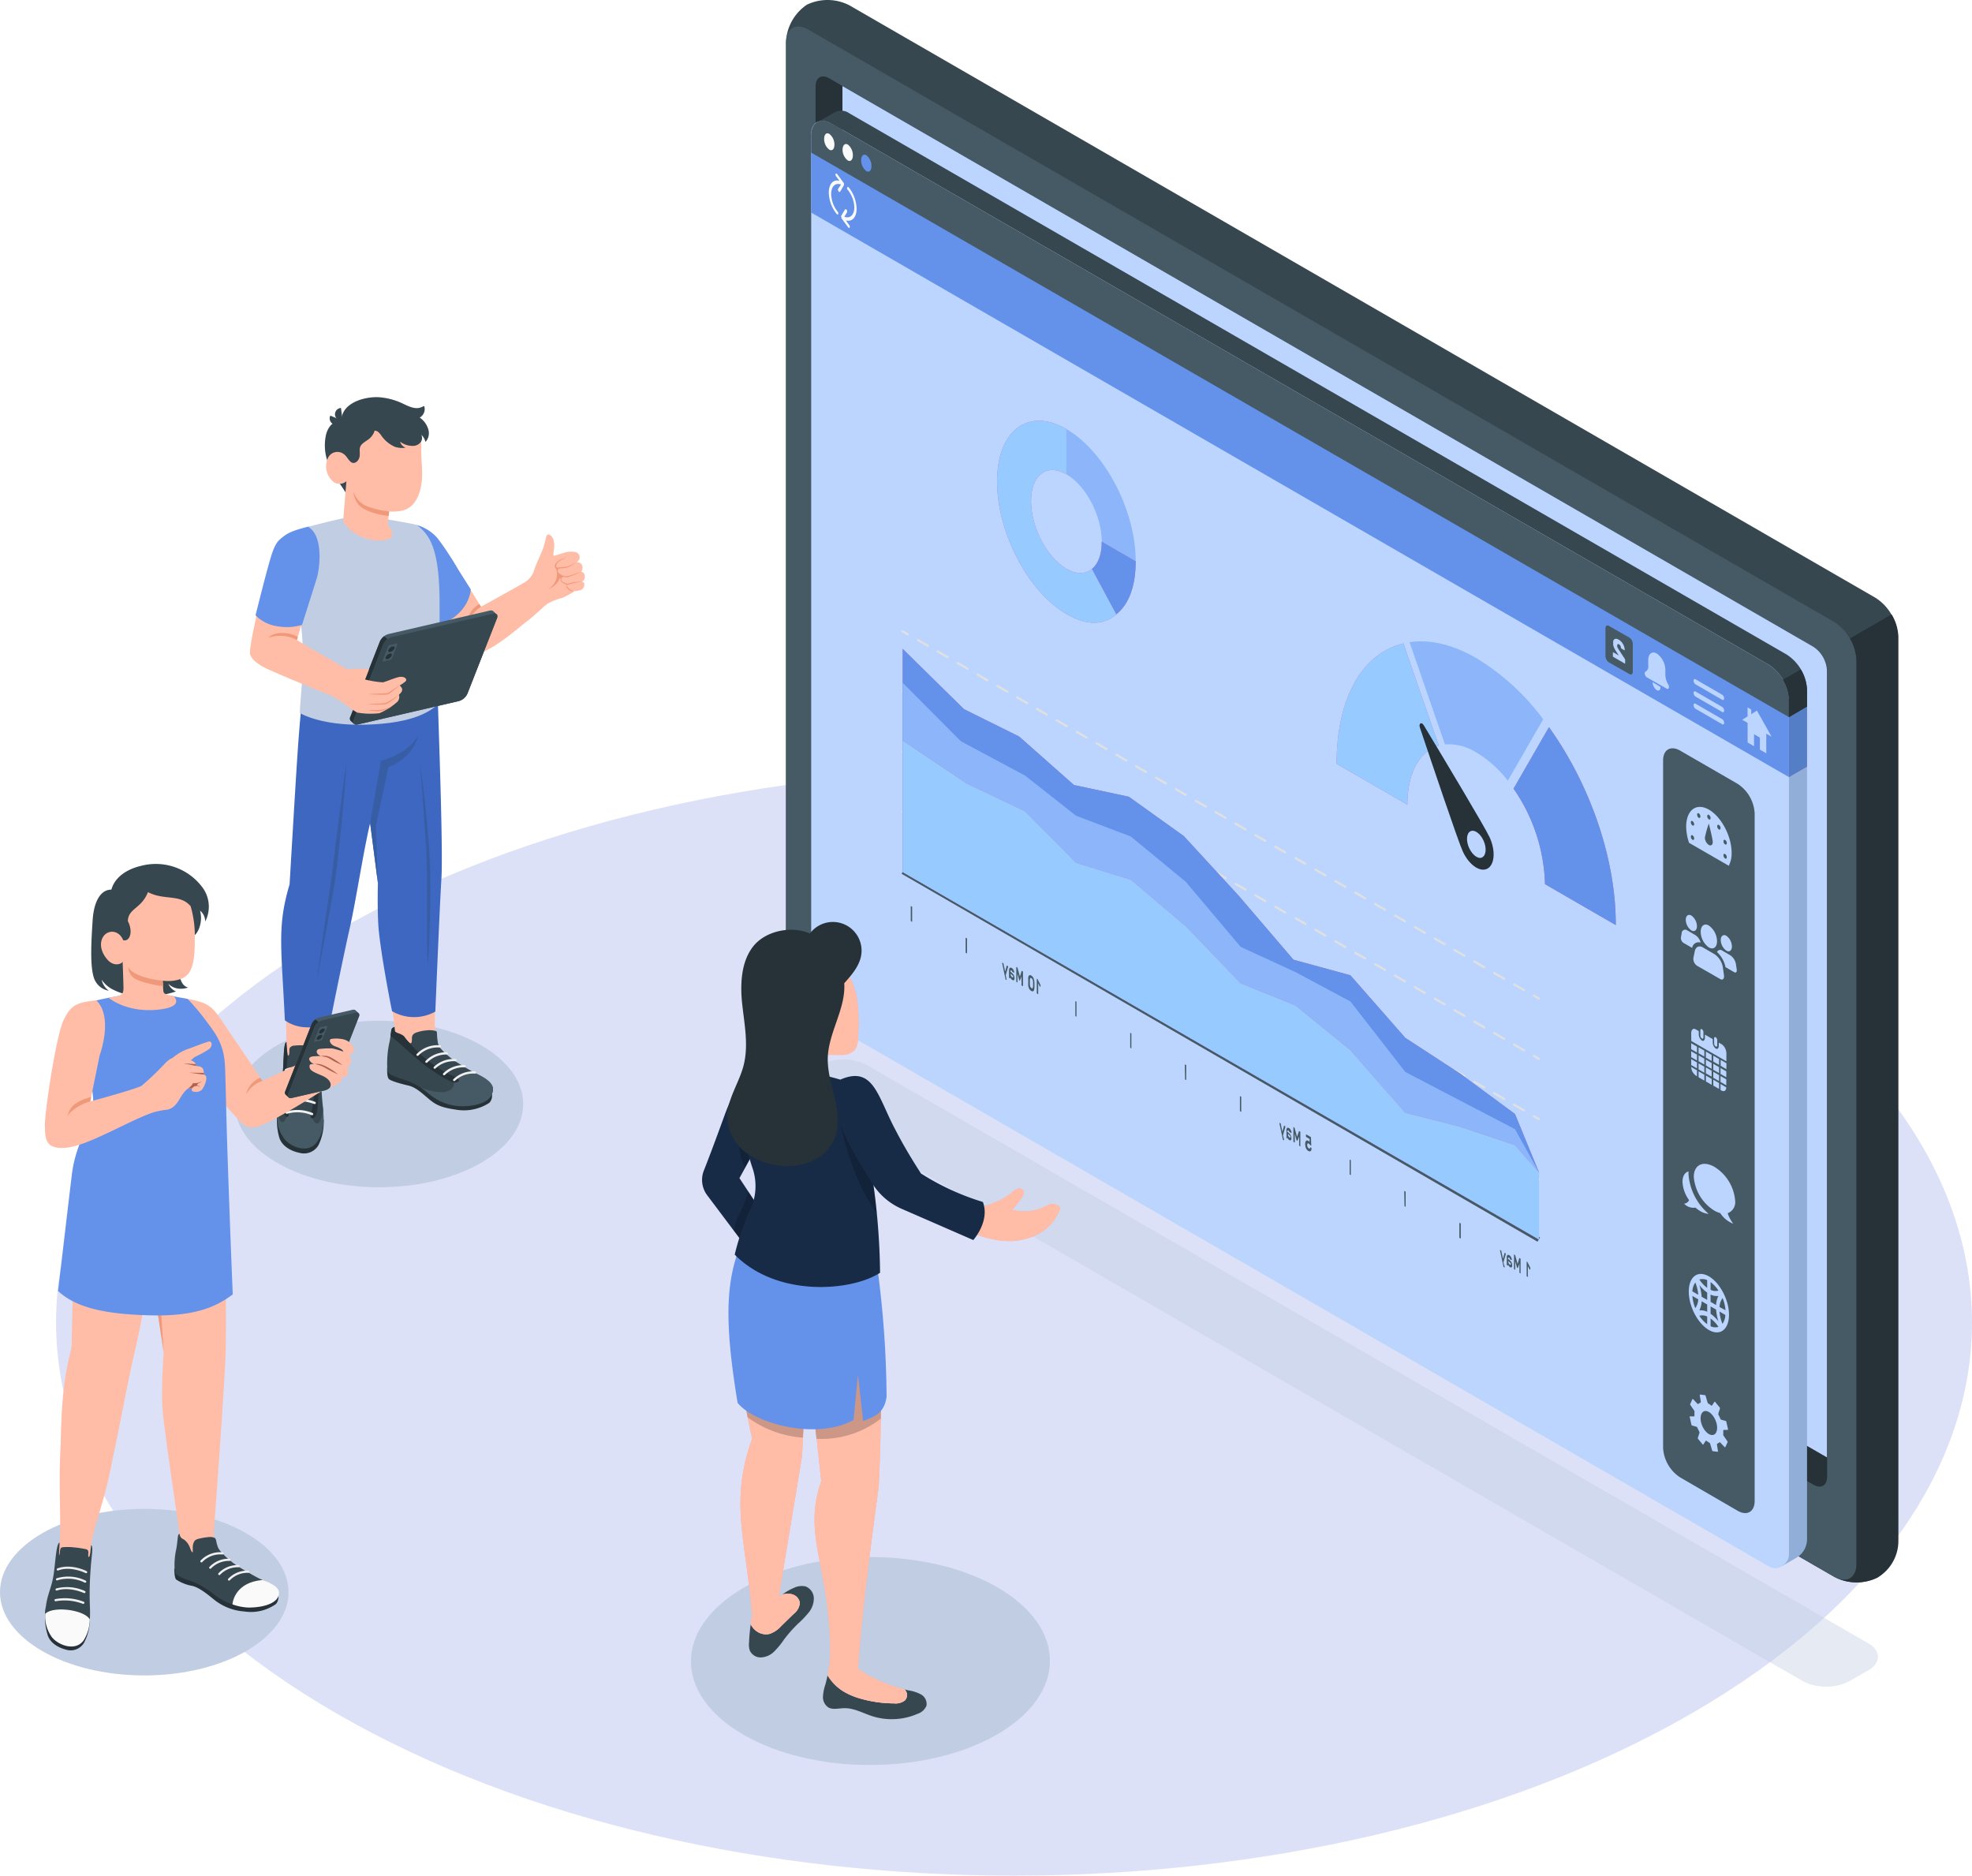 <svg xmlns="http://www.w3.org/2000/svg" width="427.531" height="406.588" viewBox="0 0 427.531 406.588">
  <g id="Group_837" data-name="Group 837" transform="translate(-788.118 -3185.988)">
    <g id="Group_835" data-name="Group 835" transform="translate(800.271 3185.988)">
      <g id="freepik--Floor--inject-164" transform="translate(0 166.73)">
        <path id="freepik--floor--inject-164-2" data-name="freepik--floor--inject-164" d="M1031.162,407.747c81.111-46.828,81.111-122.715,0-169.585s-212.612-46.828-293.714,0-81.111,122.715,0,169.585S950.059,454.575,1031.162,407.747Z" transform="translate(-676.618 -203.026)" fill="#dce1f8"/>
      </g>
      <path id="freepik--Shadow--inject-164" d="M777.641,329.531,702.649,286.24c-2.812-1.577-2.812-4.2-.034-5.8l4.107-2.369a11.151,11.151,0,0,1,10.1,0L933.991,403.449c2.77,1.6,2.77,4.261,0,5.829l-4.108,2.369a11.209,11.209,0,0,1-10.1,0l-65.976-38.084Z" transform="translate(-541.074 -47.21)" fill="#c0cde2" opacity="0.387"/>
      <g id="freepik--Device--inject-164" transform="translate(158.243 0)">
        <g id="freepik--Monitor--inject-164">
          <path id="Path_12176" data-name="Path 12176" d="M932.051,349.35a10.419,10.419,0,0,1-9.374-.17L700.257,220.764a10.659,10.659,0,0,1-4.815-8.343V16.572a10.316,10.316,0,0,1,4.517-8.164,10.328,10.328,0,0,1,9.331.17l222.42,128.416a10.654,10.654,0,0,1,4.823,8.343V341.186A10.217,10.217,0,0,1,932.051,349.35Z" transform="translate(-695.443 -7.376)" fill="#37474f"/>
          <path id="Path_12177" data-name="Path 12177" d="M933.248,350.177,710.828,221.753a10.636,10.636,0,0,1-4.815-8.343V17.57c0-3.076,2.156-4.321,4.815-2.787l222.42,128.424a10.635,10.635,0,0,1,4.815,8.343v195.84C938.063,350.467,935.907,351.711,933.248,350.177Z" transform="translate(-705.979 -8.374)" fill="#455a64"/>
          <path id="Path_12178" data-name="Path 12178" d="M932.774,330.384V155.576a6.536,6.536,0,0,0-2.957-5.113L716.439,27.237c-1.636-.946-2.966-.179-2.966,1.7V203.758a6.545,6.545,0,0,0,2.966,5.113L929.808,332.1C931.445,333.035,932.774,332.276,932.774,330.384Z" transform="translate(-707.047 -10.252)" fill="#263238"/>
          <path id="Path_12179" data-name="Path 12179" d="M716.479,205a6.535,6.535,0,0,1-2.966-5.113V29.267L924,150.806a6.536,6.536,0,0,1,2.957,5.113V326.534Z" transform="translate(-701.267 -10.612)" fill="#bbd5ff"/>
          <path id="Path_12180" data-name="Path 12180" d="M707.778,163.667l-9.033,5.207a10.123,10.123,0,0,1,1.423,4.755V369.5c0,2.8-1.892,4.372-4.815,2.787a10.228,10.228,0,0,0,9.374.17,9.266,9.266,0,0,0,4.517-7.584V168.439A9.924,9.924,0,0,0,707.778,163.667Z" transform="translate(-468.076 -30.478)" fill="#263238"/>
        </g>
      </g>
      <g id="freepik--window--inject-164" transform="translate(163.714 23.997)">
        <path id="Path_12181" data-name="Path 12181" d="M932.238,351.516a2.483,2.483,0,0,0,.469-.06,1.473,1.473,0,0,0,.273-.094l.2-.119.17-.111a2.558,2.558,0,0,0,1.372-2.275v-1.423h0V165.8c0-5.113-2.156-8.147-4.176-9.314L727.39,39.165a3.529,3.529,0,0,0-1.7-.528,1.893,1.893,0,0,0-.81.17,1.379,1.379,0,0,0-.3.17,1.049,1.049,0,0,0-.222.222l-.043.06h-.06l-.043.077-.068.085v.111a1.455,1.455,0,0,0-.2.426,1.526,1.526,0,0,0-.085.281h0l-.068.187a1.756,1.756,0,0,0-.051.3V226.544a9.221,9.221,0,0,0,4.176,7.218l198.789,114.9,4.321,2.5a2.448,2.448,0,0,0,1.159.358Z" transform="translate(-723.223 -35.994)" fill="#bbd5ff"/>
        <path id="Path_12182" data-name="Path 12182" d="M725.627,39.017a1.477,1.477,0,0,0-.639.136.8.8,0,0,0-.145.085h0l-.06.043-.1.1-.077.1h0v.051h0v.051l-.068.1a.919.919,0,0,0-.136.3v.043h0v.051l-.085.247h0v.111a.86.86,0,0,0,0,.187V226.464a8.854,8.854,0,0,0,3.937,6.817L926.888,348.19,931,350.559h0l.085.051.111.068a2.1,2.1,0,0,0,.937.3h.068a1.7,1.7,0,0,0,.358-.051.738.738,0,0,0,.162-.06l.153-.085.171-.111h0a2.054,2.054,0,0,0,1.125-1.892v-1.883h0V165.72c0-4.892-2.037-7.815-3.937-8.914L727.093,39.486a3.161,3.161,0,0,0-1.491-.469m0-.92a3.944,3.944,0,0,1,1.943.588l203.22,117.32c2.42,1.406,4.4,4.823,4.4,9.715V347.832h0v.946a2.977,2.977,0,0,1-1.577,2.642l-.187.128-.23.128a1.547,1.547,0,0,1-.375.128,2.614,2.614,0,0,1-.562.077h-.068a2.886,2.886,0,0,1-1.389-.418l-.119-.068h0l-4.193-2.42L727.57,234.082a9.721,9.721,0,0,1-4.4-7.619V40.679a1.62,1.62,0,0,1,.068-.409v-.085a1.051,1.051,0,0,1,.1-.383,1.855,1.855,0,0,1,.256-.562,2.248,2.248,0,0,1,.273-.392,1.334,1.334,0,0,1,.29-.29h0a1.823,1.823,0,0,1,.375-.222,2.349,2.349,0,0,1,1.014-.213Z" transform="translate(-723.173 -35.914)" fill="#bbd5fd"/>
        <path id="Path_12183" data-name="Path 12183" d="M723.193,58.086V41.042c0-.179.477-.094.486-.247a1.756,1.756,0,0,1,.051-.3l.068-.187h0a1.526,1.526,0,0,1,.085-.281,1.455,1.455,0,0,1,.2-.426v-.111l.068-.085.043-.077h.06l.043-.06a1.051,1.051,0,0,1,.222-.222,1.343,1.343,0,0,1,.3-.17,1.893,1.893,0,0,1,.81-.17,3.529,3.529,0,0,1,1.7.528L930.529,156.5c2.02,1.167,4.636,4.491,4.636,9.587v14.376Z" transform="translate(-723.193 -36.004)" fill="#6492ea"/>
        <path id="Path_12184" data-name="Path 12184" d="M718.583,373.478l.23-.128,2.94-1.7a4.664,4.664,0,0,0,2.292-3.409,4.019,4.019,0,0,0,.051-.639V187.1l-3.92,2.309V370.8a2.875,2.875,0,0,1-1.372,2.5.758.758,0,0,1-.136.1h0Z" transform="translate(-508.196 -57.939)" fill="#91aed8"/>
        <path id="Path_12185" data-name="Path 12185" d="M722.515,200.127l-3.912,2.267V189.406l3.912-2.309Z" transform="translate(-506.631 -57.939)" fill="#ba68c8"/>
        <path id="Path_12186" data-name="Path 12186" d="M722.515,200.127l-3.912,2.267V189.406l3.912-2.309Z" transform="translate(-506.631 -57.939)" fill="#547fc6"/>
        <path id="Path_12187" data-name="Path 12187" d="M718.583,37.931a3.211,3.211,0,0,1,2.966.375l203.186,117.32a9.767,9.767,0,0,1,4.4,7.619V167l3.911-2.309v-3.647a9.691,9.691,0,0,0-4.389-7.6l-203.2-117.32a3.076,3.076,0,0,0-3.187-.264C721.472,36.338,719.52,37.446,718.583,37.931Z" transform="translate(-717.143 -35.535)" fill="#37474f"/>
        <path id="Path_12188" data-name="Path 12188" d="M723.173,41.2c0-2.778,1.977-3.9,4.4-2.505l203.186,117.32a9.7,9.7,0,0,1,4.4,7.61v3.758L723.173,45Z" transform="translate(-723.164 -35.913)" fill="#455a64"/>
        <path id="Path_12189" data-name="Path 12189" d="M723.834,185.72v-3.664a9.06,9.06,0,0,0-1.346-4.389l-3.894,2.233a8.836,8.836,0,0,1,1.312,4.363v3.758Z" transform="translate(-507.942 -56.545)" fill="#263238"/>
        <path id="Path_12190" data-name="Path 12190" d="M957.719,46.847a2.95,2.95,0,0,1,1.108,2.361c0,.946-.494,1.432-1.108,1.074a2.929,2.929,0,0,1-1.116-2.361C956.6,46.975,957.1,46.5,957.719,46.847Z" transform="translate(-945.763 -37.191)" fill="#6492ea"/>
        <path id="Path_12191" data-name="Path 12191" d="M962.474,44.127a2.957,2.957,0,0,1,1.091,2.361c0,.946-.5,1.423-1.116,1.074a2.957,2.957,0,0,1-1.116-2.361C961.358,44.254,961.861,43.769,962.474,44.127Z" transform="translate(-954.532 -36.788)" fill="#fafafa"/>
        <path id="Path_12192" data-name="Path 12192" d="M967.131,41.406a2.933,2.933,0,0,1,1.116,2.361c0,.946-.5,1.423-1.116,1.065a2.923,2.923,0,0,1-1.108-2.369C966.023,41.526,966.526,41.048,967.131,41.406Z" transform="translate(-963.211 -36.386)" fill="#fafafa"/>
      </g>
      <path id="Path_12193" data-name="Path 12193" d="M748.062,205.422l-12.45-7.192c-2.045-1.176-3.7-.222-3.7,2.139v149a8.163,8.163,0,0,0,3.7,6.408L748.062,363c2.045,1.185,3.7.23,3.7-2.13V211.831A8.166,8.166,0,0,0,748.062,205.422Z" transform="translate(-383.505 -35.513)" fill="#455a64"/>
      <g id="freepik--gear--inject-164" transform="translate(354.154 302.304)">
        <path id="Path_12194" data-name="Path 12194" d="M738.759,366.847h.895c.06,0,.1-.094.1-.2a5.012,5.012,0,0,1,0-.733.47.47,0,0,0-.051-.3l-.852-1.236a.278.278,0,0,1,0-.273l.426-.937c0-.085.119-.111.171-.06l.963,1.023a.146.146,0,0,0,.2,0,1.613,1.613,0,0,1,.426-.247.223.223,0,0,0,.085-.222l-.222-1.381c0-.1,0-.179.085-.17l1.031.128c.06,0,.128.085.153.17l.426,1.449a.414.414,0,0,0,.153.213,3.3,3.3,0,0,1,.648.435c.06.043.136,0,.188-.06l.477-.733c0-.068.128-.085.17,0l1.014,1.244a.35.35,0,0,1,0,.281l-.307.946a.5.5,0,0,0,0,.3,7.991,7.991,0,0,1,.435.9.324.324,0,0,0,.17.179l.972.273c.06,0,.128.1.145.2l.358,1.568c0,.094,0,.179-.077.179h-.852c-.06,0-.111.094-.1.2a6.989,6.989,0,0,1,0,.733.466.466,0,0,0,.051.3l.852,1.236a.307.307,0,0,1,0,.273l-.435.937a.1.1,0,0,1-.162.06l-.963-1.023a.144.144,0,0,0-.2,0,1.652,1.652,0,0,1-.426.247.221.221,0,0,0-.085.222l.213,1.381c0,.1,0,.179-.077.17l-1.031-.128c-.06,0-.128-.085-.153-.17l-.426-1.449a.411.411,0,0,0-.153-.213,3.634,3.634,0,0,1-.656-.435c-.051-.043-.128,0-.179.06l-.477.733c-.051.068-.128.085-.17,0l-1.006-1.21a.344.344,0,0,1,0-.281l.3-.946a.393.393,0,0,0,0-.3c-.153-.29-.3-.588-.435-.9a.284.284,0,0,0-.162-.179l-.972-.273c-.06,0-.128-.1-.153-.2l-.349-1.568C738.665,366.966,738.69,366.847,738.759,366.847Zm2.412,1.236c.324,1.432,1.346,2.684,2.284,2.8s1.432-.963,1.108-2.395-1.338-2.684-2.275-2.8-1.432,1-1.116,2.429Z" transform="translate(-738.693 -362.116)" fill="#bbd5ff"/>
      </g>
      <path id="Path_12195" data-name="Path 12195" d="M745.135,280.413l-1.253-.724V278.4l1.253.724Zm0,1.7-1.253-.724v-1.278l1.253.724Zm0-5.207-1.253-.724v-1.278l1.253.716Zm1.594.92-1.253-.724v-1.287l1.253.724Zm-1.594.852-1.253-.724v-1.287l1.253.724Zm-3.724-7.5a.791.791,0,0,1-.332-.639v-1.116c0-.247.145-.358.332-.247a.784.784,0,0,1,.332.639v1.108C741.751,271.175,741.607,271.286,741.411,271.183Zm2.13,10.047-1.253-.724V279.22l1.253.724Zm.852-8.317a.849.849,0,0,1-.332-.639v-1.108c0-.247.153-.358.332-.256a.8.8,0,0,1,.341.639v1.116c.026.239-.128.324-.315.247Zm2.309,6.673-1.253-.716v-1.287l1.253.724Zm-1.023,2.889-.23-.136v-1.287l1.244.724c0,.7-.443,1.014-1.023.7Zm1.023-1.15-1.253-.724v-1.278l1.253.716Zm-7.61-11.223c0-.81.426-1.219.954-.912l.69.4v.648a1.7,1.7,0,0,0,.673,1.389c.366.213.656-.077.656-.631v-.656l1.7.98v.656a1.7,1.7,0,0,0,.656,1.389c.358.213.656-.077.656-.631v-.656l.69.4a2.508,2.508,0,0,1,.954,2.011v1.636l-7.61-4.4Zm1.253,7.559-1.253-.724v-1.287l1.253.724Zm0,1.7-.23-.128a2.461,2.461,0,0,1-1.023-1.875l1.253.724Zm1.594-4.261-1.253-.724v-1.287l1.253.724Zm-1.594.852-1.253-.724v-1.278l1.253.724Zm0-3.017v1.287l-1.253-.724v-1.287Zm1.594,5.676-1.253-.724v-1.321l1.253.724Zm1.585-2.557-1.253-.724v-1.321l1.253.724Zm0,1.7-1.253-.724V275.76l1.253.724Zm0,1.7-1.253-.724v-1.287l1.253.724Zm-1.585.852-1.253-.724v-1.278l1.253.724Zm0-3.468-1.253-.724v-1.287l1.253.724Z" transform="translate(-384.592 -46.061)" fill="#bbd5ff"/>
      <path id="Path_12196" data-name="Path 12196" d="M742.7,213.225c2.718,1.568,4.926,5.786,4.926,9.374a5.866,5.866,0,0,1-.622,2.787l-8.607-4.968a11.176,11.176,0,0,1-.622-3.494C737.771,213.318,739.969,211.657,742.7,213.225Zm0,1.133c-.2-.119-.366,0-.366.273a.851.851,0,0,0,.366.7c.2.111.358,0,.358-.281a.852.852,0,0,0-.358-.682Zm3.409,9.374c.179.187.383.17.452-.051a.854.854,0,0,0-.23-.733c-.2-.2-.4-.179-.46,0a.852.852,0,0,0,.256.793Zm-.239-3.5a.723.723,0,0,0,.452.571c.2,0,.3-.187.239-.477a.716.716,0,0,0-.46-.571c-.187-.026-.281.2-.213.494Zm-1.219-2.94c.153.256.383.341.5.187a.7.7,0,0,0-.077-.724c-.171-.247-.392-.324-.511-.179a.672.672,0,0,0,.1.733Zm-1.969,3.588c.452.256.852,0,.852-.631s-.852-4.005-.852-4.005a20.418,20.418,0,0,0-.852,3.051,1.994,1.994,0,0,0,.869,1.6Zm-2.48-6.255c.111.281.341.46.5.392s.2-.341.085-.622-.349-.469-.5-.4-.188.375-.068.648Zm-.946,1.185c-.2-.2-.392-.179-.46,0a.85.85,0,0,0,.239.75c.188.187.392.162.46-.051a.853.853,0,0,0-.222-.682Zm-.46,3.409a.741.741,0,0,0,.46.588c.188,0,.29-.2.23-.486a.723.723,0,0,0-.452-.571c-.179-.026-.281.179-.222.469Z" transform="translate(-384.36 -37.716)" fill="#bbd5ff"/>
      <path id="Path_12197" data-name="Path 12197" d="M742.507,247.154a4.26,4.26,0,0,1-1.764-3.409c0-1.3.793-1.9,1.764-1.338a4.262,4.262,0,0,1,1.773,3.409C744.28,247.12,743.487,247.717,742.507,247.154Zm-3.068.895c.179-1.014.92-1.389,1.781-.895l2.557,1.491a4.263,4.263,0,0,1,1.781,2.949l.23,1.6c.1.716-.264,1.108-.758.852l-5.113-2.94a1.823,1.823,0,0,1-.758-1.7Zm-.724-4.585a2.9,2.9,0,0,1-1.21-2.309c0-.852.545-1.3,1.21-.912a2.9,2.9,0,0,1,1.21,2.309c0,.886-.545,1.3-1.21.912Zm-2.1.605a.758.758,0,0,1,1.219-.605l1.756,1.023a2.762,2.762,0,0,1,1.133,1.619,1.407,1.407,0,0,0-1.775.9,1.438,1.438,0,0,0-.057.253l-1.917-1.108a1.287,1.287,0,0,1-.52-1.168Zm7.67,4.108a.715.715,0,0,1,.907-.45.723.723,0,0,1,.227.126l1.755,1.014a2.95,2.95,0,0,1,1.219,2.011l.162,1.1c.068.477-.187.758-.52.562l-1.917-1.108a6.049,6.049,0,0,0-1.824-3.255Zm2.011-.332a2.887,2.887,0,0,1-1.21-2.3c0-.852.545-1.3,1.21-.92a2.924,2.924,0,0,1,1.21,2.309c.009.895-.545,1.321-1.2.912Z" transform="translate(-384.18 -41.777)" fill="#bbd5ff"/>
      <path id="Path_12198" data-name="Path 12198" d="M742.8,331.956c2.4,1.389,4.363,5.113,4.363,8.326s-1.96,4.687-4.363,3.3-4.355-5.113-4.355-8.326S740.394,330.567,742.8,331.956Zm.375,5.531,1.193.69a4.808,4.808,0,0,1,.5-1.969,2.972,2.972,0,0,1-1.7-.307Zm0,.989v1.594a7.69,7.69,0,0,1,1.7,1.645,10.264,10.264,0,0,1-.5-2.557Zm-.741-.426-1.193-.69a4.9,4.9,0,0,1-.5,1.969,3.125,3.125,0,0,1,1.7.307Zm0-.988v-1.585a7.746,7.746,0,0,1-1.7-1.653,10.3,10.3,0,0,1,.5,2.557Zm0-2.616v-1.662a2.314,2.314,0,0,0-1.7-.145A6.864,6.864,0,0,0,742.431,334.445Zm.741.426a2.287,2.287,0,0,0,1.7.17,6.967,6.967,0,0,0-1.7-1.832Zm1.934,3.733,1.3.7a8.659,8.659,0,0,0-.631-2.642A3.575,3.575,0,0,0,745.107,338.6Zm0,.989a8.812,8.812,0,0,0,.639,2.659,3.611,3.611,0,0,0,.631-1.917Zm-1.934,1.5v1.662a2.217,2.217,0,0,0,1.7.145A6.825,6.825,0,0,0,743.173,341.092Zm-.741-.426a2.312,2.312,0,0,0-1.7-.162,6.93,6.93,0,0,0,1.7,1.824Zm-1.934-3.733-1.278-.733a8.915,8.915,0,0,0,.639,2.642A3.561,3.561,0,0,0,740.5,336.933Zm0-.989a8.746,8.746,0,0,0-.639-2.65,3.613,3.613,0,0,0-.639,1.917Z" transform="translate(-384.47 -55.277)" fill="#bbd5ff"/>
      <path id="Path_12199" data-name="Path 12199" d="M741.364,304.093a9.521,9.521,0,0,1,4.474,7.337,2.535,2.535,0,0,1-1.628,2.7,7.575,7.575,0,0,0,1.236,2.284A5.9,5.9,0,0,1,742.6,314.1a5,5,0,0,1-1.244-.511,9.495,9.495,0,0,1-4.483-7.337C736.873,303.624,738.884,302.669,741.364,304.093Z" transform="translate(-381.809 -51.138)" fill="#bbd5ff"/>
      <path id="Path_12200" data-name="Path 12200" d="M743.962,312.343a2.736,2.736,0,0,0,2.463.852,6.468,6.468,0,0,0,1.074.784,3.922,3.922,0,0,0,1.79.571,12.452,12.452,0,0,1-4.372-8.675v-.528c-.852.264-1.3,1.082-1.3,2.309a7.367,7.367,0,0,0,1.432,3.929A1.323,1.323,0,0,1,743.962,312.343Z" transform="translate(-391.004 -51.421)" fill="#bbd5ff"/>
      <path id="Path_12201" data-name="Path 12201" d="M728.752,189.278v-1.951l.793.452v1.014l1.236-.775,3.187,5.667-1.159-.665v4.252l-1.389-.8v-2.608l-1.27-.733v2.608l-1.389-.81v-4.252L727.593,190Z" transform="translate(-362.031 -33.976)" fill="#bbd5ff"/>
      <path id="Path_12202" data-name="Path 12202" d="M754.482,176.179v-1.193c0-1.363.852-1.994,1.858-1.4h0a4.432,4.432,0,0,1,1.849,3.545V178.2a4.26,4.26,0,0,0,.631,2.1h0a1.176,1.176,0,0,1,.153.545h0c0,.349-.213.5-.469.358l-4.321-2.463a1.116,1.116,0,0,1-.469-.852h0a.424.424,0,0,1,.145-.358h0A1.262,1.262,0,0,0,754.482,176.179Z" transform="translate(-409.295 -31.911)" fill="#bbd5ff"/>
      <path id="Path_12203" data-name="Path 12203" d="M755.853,180.917a2.137,2.137,0,0,0,.852,1.7c.486.281.852,0,.852-.673Z" transform="translate(-409.703 -33.028)" fill="#bbd5ff"/>
      <path id="Path_12204" data-name="Path 12204" d="M763.637,174.461l4.474,2.557c.4.23.724,0,.724-.545v-5.965a1.7,1.7,0,0,0-.724-1.389l-4.474-2.557c-.4-.23-.724,0-.724.545v5.965A1.705,1.705,0,0,0,763.637,174.461Z" transform="translate(-426.998 -30.893)" fill="#455a64"/>
      <path id="Path_12205" data-name="Path 12205" d="M764.93,170.814a2.622,2.622,0,0,0,0,.366,2.39,2.39,0,0,0,.094.383,2.726,2.726,0,0,0,.179.418c.077.145.162.3.264.469l.656,1.031-1.167-.673a.092.092,0,0,0-.094,0,.1.1,0,0,0,0,.094v.665a.265.265,0,0,0,0,.136.227.227,0,0,0,.094.1l2.463,1.423a.068.068,0,0,0,.094,0,.107.107,0,0,0,0-.094V174.6a.987.987,0,0,0,0-.213.886.886,0,0,0-.111-.23l-1.4-2.139a1.625,1.625,0,0,1-.2-.418,1.3,1.3,0,0,1,0-.281V171.2a.278.278,0,0,1,.06-.128.176.176,0,0,1,.119-.06.311.311,0,0,1,.2.06.652.652,0,0,1,.213.187.9.9,0,0,1,.128.2c0,.068.051.128.068.187a.892.892,0,0,0,0,.136.32.32,0,0,0,.077.153.284.284,0,0,0,.111.094l.58.332a.069.069,0,0,0,.068,0,.094.094,0,0,0,0-.085,2.845,2.845,0,0,0-.085-.562,3.036,3.036,0,0,0-.239-.614,2.943,2.943,0,0,0-.409-.571,1.964,1.964,0,0,0-.562-.46,1.279,1.279,0,0,0-.545-.2.66.66,0,0,0-.4.094.751.751,0,0,0-.239.332A1.491,1.491,0,0,0,764.93,170.814Z" transform="translate(-427.336 -31.396)" fill="#bbd5ff"/>
      <path id="Path_12206" data-name="Path 12206" d="M745.894,184.607l-5.8-3.349a1,1,0,0,1-.417-.784h0c0-.307.188-.443.417-.315l5.8,3.358a.972.972,0,0,1,.409.784h0C746.3,184.6,746.124,184.743,745.894,184.607Z" transform="translate(-384.661 -32.909)" fill="#bbd5ff"/>
      <path id="Path_12207" data-name="Path 12207" d="M745.894,187.717l-5.8-3.349a1,1,0,0,1-.417-.784h0c0-.307.188-.443.417-.315l5.8,3.358a.964.964,0,0,1,.409.784h0C746.3,187.709,746.124,187.862,745.894,187.717Z" transform="translate(-384.661 -33.369)" fill="#bbd5ff"/>
      <path id="Path_12208" data-name="Path 12208" d="M745.894,190.826l-5.8-3.358a1,1,0,0,1-.417-.784h0c0-.307.188-.443.417-.315l5.8,3.358a.964.964,0,0,1,.409.784h0C746.3,190.817,746.124,190.953,745.894,190.826Z" transform="translate(-384.661 -33.827)" fill="#bbd5ff"/>
      <path id="Path_12209" data-name="Path 12209" d="M962.682,53.092l-.733-.989a.553.553,0,0,1-.094-.52c.077-.128.23-.085.349.077l1.406,1.9a.727.727,0,0,1,.043.077h0a.858.858,0,0,1,0,.094v.187h0v.043a.289.289,0,0,1,0,.085l-.81,1.389a.145.145,0,0,1-.2.06.133.133,0,0,1-.026-.017.331.331,0,0,1-.128-.119.528.528,0,0,1-.094-.52l.631-.937c-1.21-.46-2.139.383-2.139,2.062a6.345,6.345,0,0,0,1.415,3.826.556.556,0,0,1,.111.52c-.043.094-.128.111-.23.06a.6.6,0,0,1-.111-.1,7.671,7.671,0,0,1-1.7-4.6C960.365,53.766,961.327,52.752,962.682,53.092Zm.349,7.729a.145.145,0,0,1,0-.085h0l.852-1.423c.077-.119.23-.085.358.077a.53.53,0,0,1,.085.52l-.571.98c1.21.46,2.148-.383,2.148-2.054a6.37,6.37,0,0,0-1.423-3.784.578.578,0,0,1-.119-.528c.06-.136.213-.111.341,0a7.786,7.786,0,0,1,1.7,4.6c0,1.9-1,2.914-2.318,2.557l.724,1.04a.555.555,0,0,1,.094.52.154.154,0,0,1-.211.049l-.01-.007a.457.457,0,0,1-.128-.128l-1.4-1.892h0a.31.31,0,0,1-.043-.077v-.136a.288.288,0,0,0,0-.077v-.06A.356.356,0,0,1,963.032,60.822Z" transform="translate(-792.841 -13.9)" fill="#fafafa"/>
      <path id="Path_12210" data-name="Path 12210" d="M774.912,192.357l-7.67,13.32a38.065,38.065,0,0,1,6.818,20.708l15.339,8.863C789.451,220.632,783.63,204.484,774.912,192.357Z" transform="translate(-451.252 -34.719)" fill="#ba68c8"/>
      <path id="Path_12211" data-name="Path 12211" d="M774.912,192.357l-7.67,13.32a38.065,38.065,0,0,1,6.818,20.708l15.339,8.863C789.451,220.632,783.63,204.484,774.912,192.357Z" transform="translate(-451.252 -34.719)" fill="#6492ea"/>
      <path id="Path_12212" data-name="Path 12212" d="M785.7,170.7l7.67,22.157a11.372,11.372,0,0,1,6.818,1.747,24.725,24.725,0,0,1,6.817,6.119l7.67-13.32a50.946,50.946,0,0,0-14.487-13.251C794.932,171.122,790,170.048,785.7,170.7Z" transform="translate(-492.261 -31.49)" fill="#8cb6f9"/>
      <path id="Path_12213" data-name="Path 12213" d="M812.263,197.142,827.6,206c0-7.031,2.727-11.632,6.817-12.783l-7.67-22.157C818.075,173.077,812.263,182.519,812.263,197.142Z" transform="translate(-534.637 -31.571)" fill="#ba68c8"/>
      <path id="Path_12214" data-name="Path 12214" d="M812.263,197.142,827.6,206c0-7.031,2.727-11.632,6.817-12.783l-7.67-22.157C818.075,173.077,812.263,182.519,812.263,197.142Z" transform="translate(-534.637 -31.571)" fill="#97cbff"/>
      <path id="Path_12215" data-name="Path 12215" d="M798.4,192.276c-.307-.92.384-1.3.852-.469,4.321,7.167,13.243,22.055,14.257,24.245,1.338,2.9,1.125,5.965-.469,6.817s-3.971-.793-5.318-3.69C806.705,216.99,801.107,200.321,798.4,192.276ZM811.938,220.4c.852-.46.963-2.1.247-3.647s-1.986-2.437-2.846-1.977-.963,2.1-.247,3.647,1.994,2.463,2.846,2Z" transform="translate(-502.722 -34.57)" fill="#263238"/>
      <path id="Path_12216" data-name="Path 12216" d="M889.373,116.517v9.809c4.261,2.446,7.67,9.016,7.67,14.666l7.354,4.261C904.431,134.166,897.673,121.315,889.373,116.517Z" transform="translate(-670.326 -23.509)" fill="#8cb6f9"/>
      <path id="Path_12217" data-name="Path 12217" d="M889.383,151.1l5.275,9.834c2.77-2.224,4.218-6.178,4.218-11.5l-7.354-4.261C891.539,147.989,890.721,150.017,889.383,151.1Z" transform="translate(-664.814 -27.745)" fill="#ba68c8"/>
      <g id="Group_833" data-name="Group 833" transform="translate(224.569 117.432)">
        <path id="Path_12218" data-name="Path 12218" d="M889.383,151.1l5.275,9.834c2.77-2.224,4.218-6.178,4.218-11.5l-7.354-4.261C891.539,147.989,890.721,150.017,889.383,151.1Z" transform="translate(-889.383 -145.177)" fill="#6492ea"/>
      </g>
      <path id="Path_12219" data-name="Path 12219" d="M894.313,127.573c0,11.078,6.732,23.929,15.033,28.719,4.321,2.5,7.814,2.557,10.814.128l-5.292-9.868c-1.389,1.116-3.349,1.185-5.522-.068-4.261-2.446-7.67-9.008-7.67-14.666s3.409-8.249,7.67-5.8V116.2C901.045,111.415,894.313,116.5,894.313,127.573Z" transform="translate(-690.299 -23.196)" fill="#ba68c8"/>
      <g id="Group_834" data-name="Group 834" transform="translate(204.014 91.207)">
        <path id="Path_12220" data-name="Path 12220" d="M894.313,127.573c0,11.078,6.732,23.929,15.033,28.719,4.321,2.5,7.814,2.557,10.814.128l-5.292-9.868c-1.389,1.116-3.349,1.185-5.522-.068-4.261-2.446-7.67-9.008-7.67-14.666s3.409-8.249,7.67-5.8V116.2C901.045,111.415,894.313,116.5,894.313,127.573Z" transform="translate(-894.313 -114.403)" fill="#97cbff"/>
      </g>
      <path id="Path_12221" data-name="Path 12221" d="M787.829,261.478a.233.233,0,0,0,.2-.119.23.23,0,0,0-.077-.315l-1.091-.622a.23.23,0,0,0-.314.084v0a.238.238,0,0,0,.085.315l1.082.622A.21.21,0,0,0,787.829,261.478Z" transform="translate(-466.333 -44.776)" fill="#e0e0e0"/>
      <path id="Path_12222" data-name="Path 12222" d="M921.976,246.262a.224.224,0,0,0,.2-.111.231.231,0,0,0-.084-.314h0l-2.156-1.244a.23.23,0,0,0-.314.084v0a.238.238,0,0,0,.085.315l2.156,1.244A.315.315,0,0,0,921.976,246.262Zm-4.312-2.488a.23.23,0,0,0,.119-.426l-2.156-1.21a.231.231,0,1,0-.23.4h0l2.148,1.244a.314.314,0,0,0,.119-.008Zm-4.312-2.488a.239.239,0,0,0,.2-.111.231.231,0,0,0-.084-.314h0l-2.156-1.244a.231.231,0,1,0-.23.4h0l2.156,1.27a.27.27,0,0,0,.111,0ZM909.04,238.8a.239.239,0,0,0,.2-.111.231.231,0,0,0-.084-.314h0L907,237.126a.23.23,0,0,0-.314.084v0a.238.238,0,0,0,.085.315l2.156,1.244a.274.274,0,0,0,.111.026Zm-4.261-2.488a.241.241,0,0,0,.2-.111.231.231,0,0,0-.084-.314h0l-2.156-1.244a.23.23,0,0,0-.314.084v0a.238.238,0,0,0,.085.315l2.156,1.244a.289.289,0,0,0,.077.026Zm-4.312-2.488a.241.241,0,0,0,.2-.111.231.231,0,0,0-.084-.314h0l-2.156-1.244a.23.23,0,0,0-.315.084v0a.238.238,0,0,0,.085.315l2.156,1.244a.289.289,0,0,0,.077.026Zm-4.312-2.488a.241.241,0,0,0,.2-.111.23.23,0,0,0-.077-.315l-2.156-1.244a.231.231,0,0,0-.23.4l2.148,1.244a.289.289,0,0,0,.077.026Zm-4.312-2.488a.239.239,0,0,0,.2-.111.231.231,0,0,0-.084-.314h0l-2.156-1.244a.227.227,0,1,0-.232.391h0l2.156,1.244a.2.2,0,0,0,.068.034Zm-4.312-2.488a.239.239,0,0,0,.2-.111.231.231,0,0,0-.084-.314h0l-2.156-1.244a.223.223,0,0,0-.308.063l-.008.014a.23.23,0,0,0,.083.314h0l2.156,1.244a.2.2,0,0,0,.068.034Zm-4.3-2.488a.241.241,0,0,0,.2-.111.231.231,0,0,0-.084-.314h0l-2.156-1.253a.231.231,0,0,0-.23.4h0l2.156,1.244a.2.2,0,0,0,.077.034Zm-4.312-2.488a.241.241,0,0,0,.2-.111.231.231,0,0,0-.084-.314h0l-2.156-1.244a.222.222,0,0,0-.308.063l-.008.014a.23.23,0,0,0,.083.314h0l2.088,1.244a.2.2,0,0,0,.145.034ZM874.6,218.89a.241.241,0,0,0,.2-.111.231.231,0,0,0-.077-.315l-2.156-1.244a.222.222,0,0,0-.308.063l-.008.014a.23.23,0,0,0,.077.315l2.139,1.244a.215.215,0,0,0,.094.034Zm-4.4-2.488a.232.232,0,0,0,.2-.119.239.239,0,0,0-.085-.315l-2.156-1.244a.23.23,0,0,0-.314.084v0a.23.23,0,0,0,.083.314h0l2.156,1.244A.2.2,0,0,0,870.206,216.4Zm-4.312-2.488a.232.232,0,0,0,.2-.119.239.239,0,0,0-.085-.315l-2.156-1.244a.23.23,0,0,0-.314.084v0a.23.23,0,0,0,.084.314h0l2.156,1.244a.187.187,0,0,0,.162.034Zm-4.3-2.488a.231.231,0,0,0,.235-.225.228.228,0,0,0-.124-.21l-2.156-1.244a.231.231,0,1,0-.23.4h0l2.156,1.244a.2.2,0,0,0,.162.068Zm-4.312-2.488a.231.231,0,0,0,.235-.225.228.228,0,0,0-.124-.21l-2.156-1.244a.231.231,0,1,0-.23.4h0l2.2,1.244a.2.2,0,0,0,.119,0Zm-4.312-2.488a.224.224,0,0,0,.119-.418l-2.156-1.244a.23.23,0,0,0-.315.084v0a.23.23,0,0,0,.077.315l2.156,1.244a.218.218,0,0,0,.162.017Zm-4.312-2.488a.233.233,0,0,0,.119-.435l-2.156-1.244a.23.23,0,0,0-.314.084v0a.23.23,0,0,0,.083.314h0l2.156,1.244a.189.189,0,0,0,.153.034Zm-4.312-2.488a.232.232,0,0,0,.2-.119.24.24,0,0,0-.085-.315l-2.156-1.244a.23.23,0,0,0-.314.084v0a.23.23,0,0,0,.083.314h0l2.156,1.244a.19.19,0,0,0,.153.034Zm-4.312-2.488a.232.232,0,0,0,.2-.119.239.239,0,0,0-.085-.315l-2.156-1.244a.231.231,0,1,0-.23.4h0l2.156,1.244a.19.19,0,0,0,.153.034Zm-4.261-2.488a.23.23,0,0,0,.111-.435l-2.156-1.244a.231.231,0,0,0-.23.4h0l2.156,1.244a.2.2,0,0,0,.119.034Zm-4.312-2.488a.233.233,0,0,0,.2-.119.23.23,0,0,0-.077-.315l-2.156-1.244a.23.23,0,0,0-.314.084v0a.23.23,0,0,0,.077.315l2.156,1.244a.21.21,0,0,0,.119.034Zm-4.312-2.488a.233.233,0,0,0,.119-.435l-2.156-1.244a.23.23,0,0,0-.314.084v0a.23.23,0,0,0,.083.314h0l2.156,1.244a.2.2,0,0,0,.111.034Zm-4.312-2.488a.232.232,0,0,0,.2-.119.239.239,0,0,0-.085-.315L820.8,187.35a.23.23,0,0,0-.315.084v0a.23.23,0,0,0,.084.314h0L822.723,189a.281.281,0,0,0,.111.034Zm-4.312-2.488a.232.232,0,0,0,.2-.119.239.239,0,0,0-.085-.315l-2.156-1.244a.231.231,0,1,0-.23.4l2.156,1.244a.28.28,0,0,0,.111.034Zm-4.261-2.488a.231.231,0,0,0,.235-.225.228.228,0,0,0-.124-.21l-2.156-1.244a.231.231,0,1,0-.23.4h0l2.156,1.244a.311.311,0,0,0,.077.034Zm-4.312-2.488a.23.23,0,0,0,.111-.435l-2.148-1.244a.233.233,0,0,0-.239.4l2.156,1.244a.341.341,0,0,0,.077.034Zm-4.312-2.488a.239.239,0,0,0,.2-.119.231.231,0,0,0-.084-.314h0L803.6,177.4a.23.23,0,0,0-.315.084v0a.23.23,0,0,0,.083.314h0l2.071,1.278a.248.248,0,0,0,.153,0Zm-4.312-2.488a.232.232,0,0,0,.2-.119.239.239,0,0,0-.085-.315l-2.156-1.244a.23.23,0,0,0-.314.084v0a.23.23,0,0,0,.083.314h0l2.122,1.21a.28.28,0,0,0,.1.068Zm-4.312-2.5a.223.223,0,0,0,.2-.111.231.231,0,0,0-.084-.314h0l-2.156-1.244a.231.231,0,1,0-.23.4h0l2.156,1.244a.312.312,0,0,0,.068.026Zm-4.3-2.488a.224.224,0,0,0,.2-.111.231.231,0,0,0-.084-.314h0l-2.156-1.244a.231.231,0,0,0-.23.4l2.156,1.244a.313.313,0,0,0,.068.026Z" transform="translate(-603.719 -31.4)" fill="#e0e0e0"/>
      <path id="Path_12223" data-name="Path 12223" d="M948.465,168.786a.224.224,0,0,0,.2-.111.231.231,0,0,0-.084-.314h0l-1.082-.622a.23.23,0,1,0-.292.355.239.239,0,0,0,.062.037l1.082.631A.315.315,0,0,0,948.465,168.786Z" transform="translate(-763.83 -31.072)" fill="#e0e0e0"/>
      <path id="Path_12224" data-name="Path 12224" d="M787.832,276.818a.241.241,0,0,0,.2-.111.23.23,0,0,0-.077-.315l-1.091-.631a.231.231,0,1,0-.23.4h0l1.082.631A.314.314,0,0,0,787.832,276.818Z" transform="translate(-466.336 -47.043)" fill="#e0e0e0"/>
      <path id="Path_12225" data-name="Path 12225" d="M921.966,261.57a.23.23,0,0,0,.111-.435l-2.156-1.244a.231.231,0,0,0-.23.4l2.156,1.244A.21.21,0,0,0,921.966,261.57Zm-4.312-2.488a.233.233,0,0,0,.119-.435l-2.156-1.244a.23.23,0,0,0-.314.084v0a.23.23,0,0,0,.083.314h0l2.147,1.244a.209.209,0,0,0,.119.034Zm-4.312-2.488a.232.232,0,0,0,.2-.119.239.239,0,0,0-.085-.315l-2.156-1.244a.23.23,0,0,0-.314.084v0a.23.23,0,0,0,.084.314h0l2.156,1.244a.2.2,0,0,0,.111.034Zm-4.312-2.488a.232.232,0,0,0,.2-.119.239.239,0,0,0-.085-.315l-2.156-1.244a.231.231,0,1,0-.23.4l2.156,1.244a.2.2,0,0,0,.111.034Zm-4.261-2.488a.23.23,0,0,0,.111-.435l-2.156-1.244a.231.231,0,0,0-.23.4l2.156,1.244a.309.309,0,0,0,.077.034Zm-4.312-2.488a.23.23,0,0,0,.111-.435l-2.156-1.244a.231.231,0,1,0-.23.4l2.156,1.244a.346.346,0,0,0,.077.034Zm-4.312-2.488a.233.233,0,0,0,.2-.119.23.23,0,0,0-.077-.315l-2.156-1.244a.23.23,0,0,0-.315.084v0a.23.23,0,0,0,.084.314h0l2.148,1.244a.344.344,0,0,0,.077.034Zm-4.312-2.488a.233.233,0,0,0,.12-.434h0l-2.156-1.244a.23.23,0,0,0-.315.084v0a.23.23,0,0,0,.084.314h0l2.156,1.244a.3.3,0,0,0,.068.034Zm-4.312-2.488a.233.233,0,0,0,.12-.434h0l-2.156-1.244a.231.231,0,0,0-.23.4l2.156,1.244a.3.3,0,0,0,.068.034Zm-4.3-2.488a.23.23,0,0,0,.111-.435l-2.156-1.244a.231.231,0,0,0-.23.4h0l2.156,1.244a.3.3,0,0,0,.077.034Zm-4.312-2.5a.226.226,0,0,0,.2-.111.231.231,0,0,0-.084-.314h0l-2.156-1.244a.231.231,0,0,0-.23.4h0l2.088,1.244a.281.281,0,0,0,.145.026Zm-4.312-2.488a.226.226,0,0,0,.2-.111.23.23,0,0,0-.077-.315l-2.156-1.244a.23.23,0,0,0-.314.083v0a.23.23,0,0,0,.077.315l2.139,1.253a.347.347,0,0,0,.094,0Zm-4.4-2.488a.223.223,0,0,0,.2-.111.231.231,0,0,0-.084-.314h0l-2.156-1.244a.231.231,0,0,0-.23.4h0l2.156,1.244A.274.274,0,0,0,870.2,231.7Zm-4.312-2.488a.223.223,0,0,0,.2-.111.231.231,0,0,0-.084-.314h0l-2.156-1.244a.231.231,0,0,0-.23.4h0l2.156,1.244a.266.266,0,0,0,.162.026Zm-4.3-2.488a.224.224,0,0,0,.2-.111.231.231,0,0,0-.084-.314h0l-2.156-1.244a.23.23,0,0,0-.314.084v0a.238.238,0,0,0,.085.315l2.156,1.244a.278.278,0,0,0,.162.026Zm-4.312-2.488a.224.224,0,0,0,.2-.111.231.231,0,0,0-.084-.314h0l-2.156-1.244a.23.23,0,0,0-.314.083v0a.238.238,0,0,0,.085.315l2.156,1.244a.278.278,0,0,0,.162.026Zm-4.312-2.488a.224.224,0,0,0,.2-.111.23.23,0,0,0-.077-.315l-2.156-1.244a.23.23,0,0,0-.315.084v0a.23.23,0,0,0,.077.315l2.156,1.244a.3.3,0,0,0,.162.026Zm-4.312-2.488a.23.23,0,0,0,.119-.426l-2.156-1.244a.231.231,0,0,0-.23.4l2.156,1.244a.264.264,0,0,0,.153.026Zm-4.312-2.488a.239.239,0,0,0,.2-.111.231.231,0,0,0-.084-.314h0L842.3,215.1a.231.231,0,0,0-.23.4h0l2.156,1.244a.264.264,0,0,0,.153.026Zm-4.312-2.488a.239.239,0,0,0,.2-.111.231.231,0,0,0-.084-.314h0l-2.156-1.244a.23.23,0,0,0-.314.083v0a.238.238,0,0,0,.085.315l2.156,1.244a.264.264,0,0,0,.153.026Zm-4.261-2.488a.239.239,0,0,0,.2-.111.231.231,0,0,0-.084-.314h0l-2.156-1.244a.23.23,0,0,0-.314.084v0a.238.238,0,0,0,.085.315l2.156,1.244a.283.283,0,0,0,.119.026Zm-4.312-2.488a.239.239,0,0,0,.2-.111.23.23,0,0,0-.077-.315l-2.156-1.244a.23.23,0,0,0-.314.084v0a.23.23,0,0,0,.077.315l2.156,1.244a.315.315,0,0,0,.119.026Zm-4.312-2.488a.251.251,0,0,0,.2-.111.231.231,0,0,0-.084-.314h0l-2.156-1.244a.231.231,0,0,0-.23.4l2.156,1.244a.274.274,0,0,0,.111.026Zm-4.312-2.488a.239.239,0,0,0,.2-.111.231.231,0,0,0-.084-.314h0l-2.173-1.261a.222.222,0,0,0-.308.063l-.008.014a.23.23,0,0,0,.084.314h0l2.156,1.244a.191.191,0,0,0,.128.068Zm-4.312-2.488a.239.239,0,0,0,.2-.111.231.231,0,0,0-.084-.314h0l-2.122-1.244a.222.222,0,0,0-.308.063l-.008.014a.23.23,0,0,0,.083.314h0l2.122,1.227a.186.186,0,0,0,.111.051Zm-4.261-2.488a.239.239,0,0,0,.2-.111.231.231,0,0,0-.084-.314h0l-2.156-1.244a.223.223,0,0,0-.308.063l-.008.014a.23.23,0,0,0,.083.314h0l2.156,1.244a.2.2,0,0,0,.077.034Zm-4.312-2.488a.239.239,0,0,0,.2-.111.231.231,0,0,0-.084-.314h0l-2.147-1.244a.223.223,0,0,0-.308.063l-.008.014a.23.23,0,0,0,.077.315l2.156,1.244a.221.221,0,0,0,.077.034Zm-4.312-2.488a.251.251,0,0,0,.2-.111.231.231,0,0,0-.084-.314h0l-2.156-1.244a.223.223,0,0,0-.308.063l-.008.014a.23.23,0,0,0,.083.314h0l2.071,1.244a.172.172,0,0,0,.153.034Zm-4.312-2.488a.239.239,0,0,0,.2-.111.231.231,0,0,0-.084-.314h0l-2.156-1.253a.23.23,0,0,0-.314.084v0a.23.23,0,0,0,.083.314h0l2.122,1.244a.2.2,0,0,0,.1.034ZM797,189.4a.232.232,0,0,0,.2-.119.239.239,0,0,0-.085-.315l-2.156-1.244a.231.231,0,1,0-.23.4l2.156,1.244a.2.2,0,0,0,.068.034Zm-4.3-2.488a.23.23,0,0,0,.111-.435l-2.156-1.244a.231.231,0,0,0-.23.4l2.156,1.244a.2.2,0,0,0,.068.034Z" transform="translate(-603.708 -33.661)" fill="#e0e0e0"/>
      <path id="Path_12226" data-name="Path 12226" d="M948.425,184.1a.231.231,0,0,0,.235-.225.228.228,0,0,0-.124-.21l-1.082-.622a.231.231,0,0,0-.23.4l1.082.622A.209.209,0,0,0,948.425,184.1Z" transform="translate(-763.789 -33.338)" fill="#e0e0e0"/>
      <path id="Path_12227" data-name="Path 12227" d="M787.829,292.128a.233.233,0,0,0,.2-.119.23.23,0,0,0-.077-.315l-1.091-.622a.23.23,0,0,0-.314.083v0a.238.238,0,0,0,.085.315l1.082.622A.21.21,0,0,0,787.829,292.128Z" transform="translate(-466.333 -49.306)" fill="#e0e0e0"/>
      <path id="Path_12228" data-name="Path 12228" d="M921.891,276.872a.224.224,0,0,0,.2-.111.231.231,0,0,0-.084-.314h0l-2.156-1.244a.23.23,0,0,0-.315.084v0a.238.238,0,0,0,.085.315l2.156,1.244A.316.316,0,0,0,921.891,276.872Zm-4.312-2.488a.23.23,0,0,0,.119-.426l-2.156-1.244a.231.231,0,1,0-.23.4h0l2.147,1.244A.315.315,0,0,0,917.579,274.383Zm-4.312-2.488a.239.239,0,0,0,.2-.111.231.231,0,0,0-.084-.314h0l-2.156-1.244a.231.231,0,1,0-.23.4h0l2.156,1.244A.274.274,0,0,0,913.267,271.9Zm-4.312-2.488a.239.239,0,0,0,.2-.111.231.231,0,0,0-.084-.314h0l-2.156-1.244a.23.23,0,0,0-.314.083v0a.238.238,0,0,0,.085.315l2.156,1.244a.274.274,0,0,0,.111.026Zm-4.261-2.488a.241.241,0,0,0,.2-.111.231.231,0,0,0-.084-.314h0l-2.156-1.244a.23.23,0,0,0-.314.084v0a.238.238,0,0,0,.085.315l2.156,1.244a.291.291,0,0,0,.077.026Zm-4.312-2.488a.241.241,0,0,0,.2-.111.231.231,0,0,0-.084-.314h0l-2.156-1.244a.23.23,0,0,0-.314.083v0a.238.238,0,0,0,.085.315l2.156,1.244a.288.288,0,0,0,.077.026Zm-4.312-2.488a.241.241,0,0,0,.2-.111.23.23,0,0,0-.077-.315l-2.207-1.219a.231.231,0,0,0-.23.4h0l2.148,1.244a.323.323,0,0,0,.128,0Zm-4.312-2.488a.239.239,0,0,0,.2-.111.231.231,0,0,0-.084-.314h0l-2.156-1.244a.227.227,0,1,0-.232.391h0l2.113,1.27a.189.189,0,0,0,.111,0Zm-4.312-2.488a.239.239,0,0,0,.2-.111.231.231,0,0,0-.084-.314h0l-2.156-1.244a.223.223,0,0,0-.308.062l-.008.014a.23.23,0,0,0,.084.314h0l2.156,1.244a.2.2,0,0,0,.068.034Zm-4.3-2.488a.241.241,0,0,0,.2-.111.231.231,0,0,0-.084-.314h0l-2.156-1.244a.23.23,0,1,0-.292.355.239.239,0,0,0,.062.037l2.156,1.253a.291.291,0,0,0,.077.026Zm-4.312-2.488a.241.241,0,0,0,.2-.111.231.231,0,0,0-.084-.314h0l-2.156-1.244a.222.222,0,0,0-.308.062l-.008.014a.23.23,0,0,0,.083.314h0l2.088,1.244a.2.2,0,0,0,.145.034Zm-4.312-2.488a.241.241,0,0,0,.2-.111.23.23,0,0,0-.077-.315l-2.156-1.244a.23.23,0,0,0-.239.392l2.139,1.244a.215.215,0,0,0,.094.034Zm-4.312-2.488a.232.232,0,0,0,.2-.119.239.239,0,0,0-.085-.315l-2.156-1.244a.23.23,0,0,0-.314.084v0a.23.23,0,0,0,.083.314h0l2.156,1.244a.187.187,0,0,0,.026.034Zm-4.312-2.488a.231.231,0,0,0,.2-.12.24.24,0,0,0-.085-.315l-2.156-1.243a.23.23,0,0,0-.314.084v0a.229.229,0,0,0,.083.314l0,0,2.156,1.243a.18.18,0,0,0,.077.035Zm-4.3-2.489a.23.23,0,0,0,.111-.435l-2.156-1.244a.231.231,0,1,0-.23.4h0L861.471,242a.191.191,0,0,0,.077.035Zm-4.312-2.488a.23.23,0,0,0,.111-.435l-2.156-1.244a.231.231,0,0,0-.23.4l2.156,1.244a.191.191,0,0,0,.077.035Zm-4.312-2.488a.236.236,0,0,0,.119-.435l-2.156-1.244a.231.231,0,0,0-.314.084h0a.23.23,0,0,0,.077.315l2.156,1.244a.21.21,0,0,0,.077.035Zm-4.312-2.488a.237.237,0,0,0,.2-.119.24.24,0,0,0-.085-.315l-2.156-1.244a.231.231,0,0,0-.314.084h0a.23.23,0,0,0,.083.314h0l2.156,1.244a.185.185,0,0,0,.068.035Zm-4.312-2.488a.228.228,0,0,0,.2-.119.24.24,0,0,0-.085-.315l-2.156-1.244a.231.231,0,0,0-.314.084h0a.23.23,0,0,0,.083.314h0l2.156,1.244a.185.185,0,0,0,.068.035Zm-4.312-2.488a.229.229,0,0,0,.2-.119.24.24,0,0,0-.085-.315l-2.156-1.244a.231.231,0,0,0-.23.4l2.156,1.244a.187.187,0,0,0,.068.061Zm-4.261-2.488a.23.23,0,0,0,.111-.435l-2.156-1.244a.231.231,0,1,0-.23.4h0l2.071,1.237a.2.2,0,0,0,.119.043Zm-4.312-2.488a.236.236,0,0,0,.119-.435l-2.156-1.244a.231.231,0,0,0-.314.084h0a.23.23,0,0,0,.077.315l2.156,1.244a.191.191,0,0,0,.034.035Zm-4.312-2.488a.237.237,0,0,0,.2-.119.24.24,0,0,0-.085-.315l-2.156-1.244a.231.231,0,0,0-.314.084h0a.229.229,0,0,0,.083.314h0l2.156,1.244a.167.167,0,0,0,.026.035Zm-4.312-2.488a.228.228,0,0,0,.2-.119.24.24,0,0,0-.085-.315l-2.156-1.244a.231.231,0,0,0-.314.084h0a.23.23,0,0,0,.084.314h0l2.156,1.244a.262.262,0,0,0,.026.035Zm-4.312-2.488a.229.229,0,0,0,.2-.119.24.24,0,0,0-.085-.315l-2.207-1.243a.231.231,0,1,0-.23.4l2.156,1.244a.3.3,0,0,0,.077.034Zm-4.261-2.488a.23.23,0,0,0,.111-.434l-2.156-1.245a.231.231,0,1,0-.23.4h0l2.156,1.245a.228.228,0,0,0-.009.034Zm-4.312-2.488a.23.23,0,0,0,.111-.434l-2.148-1.245a.231.231,0,0,0-.314.084v0a.229.229,0,0,0,.077.314l2.156,1.245a.228.228,0,0,0-.009.034Zm-4.312-2.488a.233.233,0,0,0,.119-.434l-2.156-1.245a.231.231,0,0,0-.315.084v0a.229.229,0,0,0,.084.314h0l1.986,1.245a.241.241,0,0,0,.153.034Zm-4.312-2.488a.232.232,0,0,0,.2-.119.239.239,0,0,0-.085-.315l-2.156-1.244a.23.23,0,0,0-.314.084v0a.229.229,0,0,0,.083.314l0,0,2.037,1.244a.284.284,0,0,0,.1.034Zm-4.312-2.5a.223.223,0,0,0,.2-.111.23.23,0,0,0-.084-.314h0l-2.156-1.244a.231.231,0,0,0-.23.4h0l2.156,1.244a.137.137,0,0,0-.017.026Zm-4.3-2.488a.226.226,0,0,0,.2-.111.229.229,0,0,0-.083-.314h0l-2.156-1.244a.231.231,0,0,0-.23.4l2.156,1.244a.133.133,0,0,0-.017.026Z" transform="translate(-603.633 -35.924)" fill="#e0e0e0"/>
      <path id="Path_12229" data-name="Path 12229" d="M948.435,199.4a.224.224,0,0,0,.2-.111.231.231,0,0,0-.084-.314h0l-1.082-.631a.231.231,0,0,0-.23.4l1.082.631A.315.315,0,0,0,948.435,199.4Z" transform="translate(-763.8 -35.599)" fill="#e0e0e0"/>
      <path id="Path_12230" data-name="Path 12230" d="M787.832,307.478a.241.241,0,0,0,.2-.111.23.23,0,0,0-.077-.315l-1.091-.631a.231.231,0,1,0-.23.4h0l1.082.631A.315.315,0,0,0,787.832,307.478Z" transform="translate(-466.336 -51.575)" fill="#e0e0e0"/>
      <path id="Path_12231" data-name="Path 12231" d="M921.881,292.18a.231.231,0,0,0,.235-.225.228.228,0,0,0-.124-.21l-2.156-1.244a.231.231,0,1,0-.23.4l2.156,1.244A.21.21,0,0,0,921.881,292.18Zm-4.312-2.488a.233.233,0,0,0,.119-.435l-2.156-1.244a.23.23,0,0,0-.314.083v0a.23.23,0,0,0,.084.314h0l2.147,1.244A.21.21,0,0,0,917.569,289.692Zm-4.312-2.488a.232.232,0,0,0,.2-.119.239.239,0,0,0-.085-.315l-2.156-1.244a.23.23,0,0,0-.314.083v0a.23.23,0,0,0,.084.314h0l2.156,1.244a.2.2,0,0,0,.111.034Zm-4.312-2.488a.232.232,0,0,0,.2-.119.239.239,0,0,0-.085-.315l-2.156-1.244a.231.231,0,1,0-.23.4h0l2.156,1.278a.189.189,0,0,0,.111,0Zm-4.261-2.488a.23.23,0,0,0,.111-.435l-2.156-1.244a.231.231,0,1,0-.23.4h0l2.113,1.21a.279.279,0,0,0,.119.068Zm-4.312-2.488a.23.23,0,0,0,.111-.435l-2.156-1.244a.231.231,0,0,0-.23.4l2.156,1.244a.348.348,0,0,0,.077.034Zm-4.312-2.488a.236.236,0,0,0,.119-.435l-2.156-1.244a.23.23,0,0,0-.314.084v0a.23.23,0,0,0,.083.314h0l2.148,1.244a.341.341,0,0,0,.077.034Zm-4.312-2.488a.232.232,0,0,0,.2-.119.239.239,0,0,0-.085-.315l-2.156-1.244a.23.23,0,0,0-.314.084v0a.23.23,0,0,0,.084.314h0l2.156,1.244a.268.268,0,0,0,.068.034Zm-4.312-2.488a.232.232,0,0,0,.2-.119.239.239,0,0,0-.085-.315l-2.156-1.244a.231.231,0,0,0-.23.4h0l2.156,1.244a.3.3,0,0,0,.068.034Zm-4.3-2.488a.23.23,0,0,0,.111-.435l-2.156-1.244a.231.231,0,1,0-.23.4h0l2.156,1.244a.3.3,0,0,0,.077.034Zm-4.312-2.5a.224.224,0,0,0,.2-.111.231.231,0,0,0-.084-.314h0l-2.156-1.244a.231.231,0,0,0-.23.4h0l2.088,1.244a.282.282,0,0,0,.145.026Zm-4.312-2.48a.233.233,0,0,0,.2-.119.23.23,0,0,0-.077-.315l-2.156-1.244a.233.233,0,1,0-.239.4l2.139,1.244a.325.325,0,0,0,.094.034Zm-4.312-2.5a.223.223,0,0,0,.2-.111.231.231,0,0,0-.084-.314h0l-2.156-1.244a.23.23,0,0,0-.314.083v0a.23.23,0,0,0,.083.314h0l2.156,1.244.026.026Zm-4.312-2.488a.223.223,0,0,0,.2-.111A.231.231,0,0,0,866,259.4h0l-2.156-1.244a.23.23,0,0,0-.314.084v0a.23.23,0,0,0,.083.314h0l2.156,1.244a.293.293,0,0,0,.077.026Zm-4.3-2.488a.224.224,0,0,0,.2-.111.231.231,0,0,0-.084-.314h0l-2.156-1.244a.231.231,0,0,0-.23.4h0l2.156,1.244a.287.287,0,0,0,.077.026Zm-4.312-2.488a.226.226,0,0,0,.2-.111.231.231,0,0,0-.084-.314h0l-2.156-1.244a.231.231,0,1,0-.23.4h0l2.156,1.244a.269.269,0,0,0,.077.068Zm-4.312-2.488a.226.226,0,0,0,.2-.111.23.23,0,0,0-.077-.315l-2.156-1.244a.23.23,0,0,0-.314.083v0a.23.23,0,0,0,.077.315l2.113,1.244a.312.312,0,0,0,.119,0Zm-4.312-2.489a.23.23,0,0,0,.119-.426l-2.156-1.243a.231.231,0,1,0-.23.4h0l2.156,1.244a.312.312,0,0,0,.068.026Zm-4.312-2.488a.235.235,0,0,0,.2-.111.231.231,0,0,0-.084-.314h0L842.3,245.71a.231.231,0,0,0-.23.4h0l2.156,1.244a.274.274,0,0,0,.068.026Zm-4.312-2.488a.237.237,0,0,0,.2-.111.231.231,0,0,0-.084-.314h0l-2.156-1.244a.231.231,0,0,0-.314.084h0a.238.238,0,0,0,.085.315l2.156,1.244a.276.276,0,0,0,.068.026Zm-4.261-2.488a.239.239,0,0,0,.2-.111.231.231,0,0,0-.084-.314h0l-2.156-1.244a.231.231,0,0,0-.314.084h0a.238.238,0,0,0,.085.315l2.156,1.244a.2.2,0,0,0,.034.026Zm-4.312-2.488a.237.237,0,0,0,.2-.111.231.231,0,0,0-.077-.315l-2.156-1.244a.231.231,0,0,0-.314.084h0a.229.229,0,0,0,.077.315l2.156,1.244a.254.254,0,0,0,.034.026Zm-4.312-2.488a.247.247,0,0,0,.2-.111.231.231,0,0,0-.084-.314h0l-2.156-1.244a.231.231,0,1,0-.23.4h0l2.156,1.244a.243.243,0,0,0,.026.026Zm-4.312-2.488a.237.237,0,0,0,.2-.111.231.231,0,0,0-.084-.314h0l-2.156-1.244a.221.221,0,0,0-.307.063l-.009.014a.23.23,0,0,0,.084.314h0l2.156,1.244a.164.164,0,0,0,.026.035Zm-4.312-2.488a.237.237,0,0,0,.2-.111.231.231,0,0,0-.084-.314h0l-2.156-1.244a.231.231,0,0,0-.315.077.247.247,0,0,0,.085.324l2.156,1.244a.242.242,0,0,0,.026.026Zm-4.261-2.488a.237.237,0,0,0,.2-.111.231.231,0,0,0-.084-.314h0l-2.156-1.244a.221.221,0,0,0-.307.063l-.009.014a.23.23,0,0,0,.084.314h0l2.156,1.253-.008.026Zm-4.312-2.488a.237.237,0,0,0,.2-.111.231.231,0,0,0-.084-.314h0L807.9,225.8a.23.23,0,0,0-.239.392l2.156,1.244a.174.174,0,0,0-.009.035Zm-4.312-2.488a.247.247,0,0,0,.2-.111.231.231,0,0,0-.084-.314h0l-2.156-1.244a.221.221,0,0,0-.307.063l-.009.014a.23.23,0,0,0,.084.314h0l1.986,1.245a.172.172,0,0,0,.153.034Zm-4.312-2.488a.235.235,0,0,0,.2-.111.231.231,0,0,0-.084-.314h0l-2.156-1.253a.231.231,0,0,0-.315.084h0a.229.229,0,0,0,.084.314h0l2.037,1.288a.189.189,0,0,0,.1,0ZM797,220.008a.229.229,0,0,0,.2-.119.24.24,0,0,0-.085-.315l-2.156-1.244a.231.231,0,0,0-.23.4l2.028,1.219a.192.192,0,0,0,.111.06Zm-4.3-2.488a.234.234,0,0,0,.112-.434h0l-2.156-1.244a.231.231,0,0,0-.23.4l2.156,1.244a.2.2,0,0,0-.017.035Z" transform="translate(-603.623 -38.186)" fill="#e0e0e0"/>
      <path id="Path_12232" data-name="Path 12232" d="M948.435,214.708a.233.233,0,0,0,.112-.434h0l-1.082-.622a.231.231,0,0,0-.23.4h0l1.082.622A.209.209,0,0,0,948.435,214.708Z" transform="translate(-763.8 -37.862)" fill="#e0e0e0"/>
      <rect id="Rectangle_1686" data-name="Rectangle 1686" width="159.282" height="1.065" transform="translate(321.183 269.169) rotate(-149.95)" fill="#455a64"/>
      <path id="Path_12233" data-name="Path 12233" d="M789.784,329.819a.166.166,0,0,0,0-.077.409.409,0,0,0,0-.1l-.562-1.116a.359.359,0,0,0-.043-.077.087.087,0,0,0,0-.051l-.2-.119v3.059a.207.207,0,0,0,0,.1.179.179,0,0,0,.051.06l.213.128h0a.108.108,0,0,0,0-.077v-2.284l.366.724a.116.116,0,0,0,.051.06h.051Z" transform="translate(-470.154 -54.81)" fill="#455a64"/>
      <path id="Path_12234" data-name="Path 12234" d="M792.237,328.563l-.494-1.807-.043-.094a.119.119,0,0,0-.077-.094l-.17-.1v3.059a.141.141,0,0,0,.051.162l.213.119h0a.108.108,0,0,0,0-.077v-1.8l.332,1.227a.511.511,0,0,0,0,.1.093.093,0,0,0,.06.068l.128.085h.06a.172.172,0,0,0,0-.06l.332-.852v1.8a.23.23,0,0,0,0,.1.1.1,0,0,0,.051.068l.2.119v-3.059a.23.23,0,0,0,0-.1.193.193,0,0,0-.051-.06l-.17-.1h-.077v.051Z" transform="translate(-475.368 -54.543)" fill="#455a64"/>
      <path id="Path_12235" data-name="Path 12235" d="M794.732,327.642a1.493,1.493,0,0,0-.051-.23,1.8,1.8,0,0,0-.1-.273,1.319,1.319,0,0,0-.17-.256.846.846,0,0,0-.247-.23.509.509,0,0,0-.239-.077.246.246,0,0,0-.187.077.562.562,0,0,0-.119.23,1.671,1.671,0,0,0,0,.392v1.363a.159.159,0,0,0,0,.094.085.085,0,0,0,.051.068l.2.111h.051a.117.117,0,0,0,0-.068v-.153a1.191,1.191,0,0,0,.153.315.9.9,0,0,0,.264.247.429.429,0,0,0,.2.06.2.2,0,0,0,.145-.06.453.453,0,0,0,.094-.179,1.227,1.227,0,0,0,0-.273,1.283,1.283,0,0,0-.128-.571,1.424,1.424,0,0,0-.341-.435l-.426-.375c0-.128,0-.2.068-.23a.177.177,0,0,1,.179,0,.34.34,0,0,1,.1.085.83.83,0,0,0,.068.128.288.288,0,0,0,0,.077.09.09,0,0,0,0,.043l.239.136h.043S794.732,327.676,794.732,327.642Zm-.435,1.048a.555.555,0,0,1-.153-.128.862.862,0,0,1-.119-.187.925.925,0,0,1-.068-.2.813.813,0,0,1,0-.2v-.051l.358.315a.66.66,0,0,1,.145.187.4.4,0,0,1,.051.2c0,.068,0,.1-.06.111A.164.164,0,0,1,794.3,328.69Z" transform="translate(-479.099 -54.559)" fill="#455a64"/>
      <path id="Path_12236" data-name="Path 12236" d="M795.973,328.076l.52-1.824h0a.231.231,0,0,0,0-.1.089.089,0,0,0,0-.06l-.2-.119a.051.051,0,0,0-.06,0v.051l-.349,1.227-.341-1.619a.423.423,0,0,0,0-.094.151.151,0,0,0-.051-.068l-.2-.111h-.051c-.051,0,0,.043,0,.077h0l.733,3.409a.219.219,0,0,0,0,.094.164.164,0,0,0,.06.068l.188.111h.051a.108.108,0,0,0,0-.077h0Z" transform="translate(-482.198 -54.379)" fill="#455a64"/>
      <path id="Path_12237" data-name="Path 12237" d="M806.681,321.547a.288.288,0,0,0,0,.094.161.161,0,0,0,.051.068l.2.119a.06.06,0,0,0,.051,0v-3.11a.231.231,0,0,0,0-.1.151.151,0,0,0-.051-.068l-.2-.111h-.051a.166.166,0,0,0,0,.077Z" transform="translate(-502.441 -53.356)" fill="#455a64"/>
      <path id="Path_12238" data-name="Path 12238" d="M820.757,313.482a.23.23,0,0,0,0,.1.076.076,0,0,0,.051.06l.2.119a.193.193,0,0,0,0-.077v-3.068a.511.511,0,0,0,0-.1.251.251,0,0,0-.051-.068l-.2-.111h-.051a.1.1,0,0,0,0,.077Z" transform="translate(-528.414 -52.158)" fill="#455a64"/>
      <path id="Path_12239" data-name="Path 12239" d="M834.655,305.43a.207.207,0,0,0,0,.1.234.234,0,0,0,.051.068l.2.111a.193.193,0,0,0,0-.077v-3.017a.511.511,0,0,0,0-.1.121.121,0,0,0-.051-.06l-.2-.119v3.093Z" transform="translate(-554.2 -50.976)" fill="#455a64"/>
      <path id="Path_12240" data-name="Path 12240" d="M845.9,296.661a.511.511,0,0,0,0-.1.183.183,0,0,0-.051-.06l-.98-.562h-.051a.1.1,0,0,0,0,.068v.332a.4.4,0,0,0,0,.1.189.189,0,0,0,.051.06l.733.426v.605a.763.763,0,0,0-.162-.119l-.111-.068a.64.64,0,0,0-.273-.094.309.309,0,0,0-.213.085.552.552,0,0,0-.145.256,1.465,1.465,0,0,0-.051.426,2.585,2.585,0,0,0,.051.537,2.049,2.049,0,0,0,.145.426,1.152,1.152,0,0,0,.222.324.855.855,0,0,0,.264.213.653.653,0,0,0,.307.1.275.275,0,0,0,.213-.077.568.568,0,0,0,.128-.213,1.2,1.2,0,0,0,.043-.315.15.15,0,0,0,0-.1.253.253,0,0,0-.051-.068l-.213-.119h0a.1.1,0,0,0,0,.068.754.754,0,0,1-.051.145.16.16,0,0,1-.077.06.209.209,0,0,1-.1,0l-.111-.051a.6.6,0,0,1-.239-.281,1.086,1.086,0,0,1-.094-.452.39.39,0,0,1,.094-.29c.06-.06.136-.06.239,0a.486.486,0,0,1,.119.094.373.373,0,0,1,.077.094l.051.077a.2.2,0,0,0,.06.06l.239.136a.2.2,0,0,0,0-.077Z" transform="translate(-573.835 -50.03)" fill="#455a64"/>
      <path id="Path_12241" data-name="Path 12241" d="M848.288,296.193l-.494-1.807v-.094a.171.171,0,0,0-.077-.094l-.17-.1H847.5a.1.1,0,0,0,0,.077v2.966a.23.23,0,0,0,0,.1.092.092,0,0,0,.051.06l.2.119h.051a.094.094,0,0,0,0-.068v-1.807l.341,1.236a.586.586,0,0,0,0,.094.194.194,0,0,0,.06.077l.136.077a.051.051,0,0,0,.06,0v-.051l.341-.852v1.866a.423.423,0,0,0,0,.094.233.233,0,0,0,.051.068l.213.119a.166.166,0,0,0,0-.077v-2.983a.438.438,0,0,0,0-.094.151.151,0,0,0-.051-.068l-.179-.1H848.7V295Z" transform="translate(-579.244 -49.758)" fill="#455a64"/>
      <path id="Path_12242" data-name="Path 12242" d="M850.834,295.278a1.494,1.494,0,0,0-.051-.23,1.8,1.8,0,0,0-.1-.273,1.321,1.321,0,0,0-.17-.256.865.865,0,0,0-.239-.2.453.453,0,0,0-.239-.077.243.243,0,0,0-.179.077.477.477,0,0,0-.119.239,1.589,1.589,0,0,0,0,.392v1.355a.231.231,0,0,0,0,.1.1.1,0,0,0,0,.06l.2.119h0a.108.108,0,0,0,0-.077v-.153a1.187,1.187,0,0,0,.153.315.736.736,0,0,0,.264.247.327.327,0,0,0,.2.06.207.207,0,0,0,.153-.06.444.444,0,0,0,.085-.179.86.86,0,0,0,0-.264,1.24,1.24,0,0,0-.128-.571,1.346,1.346,0,0,0-.341-.443l-.418-.375c0-.128,0-.2.068-.23a.161.161,0,0,1,.17,0,.226.226,0,0,1,.1.094l.077.128a.153.153,0,0,0,0,.068h.051l.239.136a.111.111,0,0,0,.115.107A.112.112,0,0,0,850.834,295.278Zm-.435,1.057a.859.859,0,0,1-.162-.136.831.831,0,0,1-.111-.187.641.641,0,0,1-.068-.2.819.819,0,0,1,0-.2v-.043l.349.315a.564.564,0,0,1,.153.179.4.4,0,0,1,.051.2c0,.068,0,.1-.06.111a.189.189,0,0,1-.153-.051Z" transform="translate(-582.975 -49.78)" fill="#455a64"/>
      <path id="Path_12243" data-name="Path 12243" d="M852.079,295.708l.511-1.815h0a.231.231,0,0,0,0-.1.094.094,0,0,0-.051-.06l-.188-.111h-.06a.073.073,0,0,0,0,.06l-.349,1.227-.341-1.628a.858.858,0,0,0,0-.094.252.252,0,0,0-.051-.068l-.2-.111H851.3a.1.1,0,0,0,0,.077h0l.724,3.409a.559.559,0,0,0,0,.094.16.16,0,0,0,.051.068l.2.111h.051c.051,0,0,0,0-.077h0Z" transform="translate(-586.078 -49.597)" fill="#455a64"/>
      <path id="Path_12244" data-name="Path 12244" d="M862.52,289.319a.159.159,0,0,0,0,.094.1.1,0,0,0,.043.068l.2.111h.043c.043,0,0-.043,0-.068V286.49a.175.175,0,0,0,0-.094.1.1,0,0,0-.043-.068l-.2-.111h-.043c-.043,0,0,.043,0,.068Z" transform="translate(-605.858 -48.593)" fill="#455a64"/>
      <path id="Path_12245" data-name="Path 12245" d="M876.587,281.259a.231.231,0,0,0,0,.1.061.061,0,0,0,.051.06l.2.119a.191.191,0,0,0,0-.077v-3.025a.5.5,0,0,0,0-.1.151.151,0,0,0-.051-.068l-.2-.111h-.051a.1.1,0,0,0,0,.077Z" transform="translate(-631.822 -47.402)" fill="#455a64"/>
      <path id="Path_12246" data-name="Path 12246" d="M890.481,273.2a.4.4,0,0,0,0,.1.116.116,0,0,0,.051.06l.2.119v-3.1a.231.231,0,0,0,0-.1.252.252,0,0,0-.051-.068l-.2-.111a.165.165,0,0,0,0,.077Z" transform="translate(-657.603 -46.21)" fill="#455a64"/>
      <path id="Path_12247" data-name="Path 12247" d="M904.441,265.129a.41.41,0,0,0,0,.1.233.233,0,0,0,.051.068l.2.111v-3.1a.231.231,0,0,0,0-.1.251.251,0,0,0-.051-.068l-.2-.111a.166.166,0,0,0,0,.077Z" transform="translate(-683.46 -45.017)" fill="#455a64"/>
      <path id="Path_12248" data-name="Path 12248" d="M914.4,257.878a.285.285,0,0,0,0-.085.511.511,0,0,0,0-.1l-.562-1.108a.285.285,0,0,0-.043-.085.087.087,0,0,0,0-.051l-.2-.119a.168.168,0,0,0,0,.077v2.983a.415.415,0,0,0,0,.1.116.116,0,0,0,.051.06l.213.128h.043a.108.108,0,0,0,0-.077v-2.284l.366.724a.116.116,0,0,0,.051.06.054.054,0,0,0,.051,0Z" transform="translate(-700.973 -44.175)" fill="#455a64"/>
      <path id="Path_12249" data-name="Path 12249" d="M915.144,256.364a1.266,1.266,0,0,0,0,.2v.435a1.266,1.266,0,0,0,0,.2,3.314,3.314,0,0,0,0,.52,2.392,2.392,0,0,0,.119.46,1.447,1.447,0,0,0,.213.392,1.152,1.152,0,0,0,.324.281.509.509,0,0,0,.315.085.3.3,0,0,0,.213-.136,1.029,1.029,0,0,0,.119-.332,2.626,2.626,0,0,0,.043-.469V257.2a3.534,3.534,0,0,0-.043-.528,2.612,2.612,0,0,0-.119-.477,1.606,1.606,0,0,0-.213-.392,1.006,1.006,0,0,0-.315-.281.542.542,0,0,0-.324-.094.3.3,0,0,0-.213.145.85.85,0,0,0-.119.324A2.536,2.536,0,0,0,915.144,256.364Zm1.04,1.406a1.136,1.136,0,0,1-.085.46c-.051.094-.136.1-.256,0a.554.554,0,0,1-.264-.332,2.032,2.032,0,0,1-.085-.562v-.776a1.13,1.13,0,0,1,.085-.469c.051-.094.136-.1.264,0a.633.633,0,0,1,.256.332,2.083,2.083,0,0,1,.085.571v.392c0,.145.009.264,0,.383Z" transform="translate(-704.372 -44.042)" fill="#455a64"/>
      <path id="Path_12250" data-name="Path 12250" d="M918.849,255.472l-.494-1.815v-.094a.208.208,0,0,0-.077-.094l-.179-.1h-.043a.1.1,0,0,0,0,.077v2.983a.229.229,0,0,0,0,.1.085.085,0,0,0,.043.06l.213.128a.193.193,0,0,0,0-.077v-1.807l.341,1.236a.572.572,0,0,0,0,.094.193.193,0,0,0,.06.077l.136.077a.167.167,0,0,0,0-.051l.341-.852v1.807a.284.284,0,0,0,0,.094.161.161,0,0,0,.051.068l.213.119h.051a.2.2,0,0,0,0-.077v-2.949a.52.52,0,0,0,0-.1.252.252,0,0,0-.051-.068l-.179-.1H919.2v.051Z" transform="translate(-709.875 -43.737)" fill="#455a64"/>
      <path id="Path_12251" data-name="Path 12251" d="M921.355,254.557a1.6,1.6,0,0,0-.051-.239,1.435,1.435,0,0,0-.111-.273,2.092,2.092,0,0,0-.162-.256.868.868,0,0,0-.239-.2.453.453,0,0,0-.239-.077.244.244,0,0,0-.179.077.478.478,0,0,0-.119.239,1.555,1.555,0,0,0-.043.392v1.355a.415.415,0,0,0,0,.1.235.235,0,0,0,.051.068l.2.111h.051a.108.108,0,0,0,0-.077v-.153a1.255,1.255,0,0,0,.153.324.712.712,0,0,0,.264.239.393.393,0,0,0,.2.068.181.181,0,0,0,.17-.06.369.369,0,0,0,.094-.17.859.859,0,0,0,0-.273,1.26,1.26,0,0,0-.128-.571,1.433,1.433,0,0,0-.341-.443l-.418-.375c0-.119,0-.2.068-.222a.178.178,0,0,1,.17,0,.369.369,0,0,1,.1.094.47.47,0,0,1,.068.128v.077h.043l.247.145h.043A.1.1,0,0,0,921.355,254.557Zm-.435,1.048a.6.6,0,0,1-.162-.136.767.767,0,0,1-.111-.179.886.886,0,0,1-.077-.213,1.633,1.633,0,0,1,0-.2v-.043l.349.315a.7.7,0,0,1,.153.179.4.4,0,0,1,.051.2c0,.068,0,.1-.06.111a.177.177,0,0,1-.145-.026Z" transform="translate(-713.609 -43.76)" fill="#455a64"/>
      <path id="Path_12252" data-name="Path 12252" d="M922.619,254.978l.511-1.815h0a.175.175,0,0,0,0-.094.086.086,0,0,0-.051-.068l-.187-.111a.051.051,0,0,0-.06,0,.119.119,0,0,0,0,.06l-.341,1.227-.349-1.628a.217.217,0,0,0,0-.094.166.166,0,0,0-.06-.068l-.2-.111h-.043a.1.1,0,0,0,0,.077h0l.724,3.409v.085a.156.156,0,0,0,.051.068l.2.111a.231.231,0,0,0,0-.077h0Z" transform="translate(-716.73 -43.576)" fill="#455a64"/>
      <path id="Path_12253" data-name="Path 12253" d="M932.31,249.029a.175.175,0,0,0,0,.094.16.16,0,0,0,.051.068l.2.111h.051a.147.147,0,0,0,0-.077V246.2a.349.349,0,0,0,0-.094.151.151,0,0,0-.051-.068l-.2-.111h-.051c-.051,0,0,0,0,.068Z" transform="translate(-735.113 -42.638)" fill="#455a64"/>
      <path id="Path_12254" data-name="Path 12254" d="M946.249,240.969a.415.415,0,0,0,0,.1.19.19,0,0,0,.051.06l.2.119a.054.054,0,0,0,.051,0,.109.109,0,0,0,0-.077V238.14a.217.217,0,0,0,0-.094.086.086,0,0,0-.051-.068l-.2-.111h-.051a.168.168,0,0,0,0,.077Z" transform="translate(-760.949 -41.446)" fill="#455a64"/>
      <path id="Path_12255" data-name="Path 12255" d="M924.726,285.9l-5.2-12.646L907.64,264.5l-11.9-7.755-11.9-13.558L871.5,239.819l-11.9-13.908L847.715,213l-11.9-8.513-11.9-2.54-11.888-10.516L800.069,185.5l-13.286-13.064v48.37l137.943,79.645Z" transform="translate(-603.231 -31.775)" fill="#ba68c8"/>
      <path id="Path_12256" data-name="Path 12256" d="M924.726,285.9l-5.2-12.646L907.64,264.5l-11.9-7.755-11.9-13.558L871.5,239.819l-11.9-13.908L847.715,213l-11.9-8.513-11.9-2.54-11.888-10.516L800.069,185.5l-13.286-13.064v48.37l137.943,79.645Z" transform="translate(-603.231 -31.775)" fill="#6492ea"/>
      <path id="Path_12257" data-name="Path 12257" d="M924.726,301.726V287.179l-5.2-9.357-23.784-12.4-11.9-15.28-11.888-6.357-11.9-5.48-11.9-14.1-11.9-9.817-11.888-4.508-11.036-8.692-13.95-7.465-12.612-12.672v41.024Z" transform="translate(-603.231 -33.049)" fill="#8cb6f9"/>
      <path id="Path_12258" data-name="Path 12258" d="M924.726,289.355l-5.2-5.872-11.888-4-11.9-3.034-11.9-13.567-11.888-9.681-11.9-4.823-11.9-12.374-11.9-10.064-11.888-3.673-11.036-11.155-12.757-6.085-13.805-9.255v28.48L924.726,303.9Z" transform="translate(-603.231 -35.225)" fill="#ba68c8"/>
      <path id="Path_12259" data-name="Path 12259" d="M924.726,289.355l-5.2-5.872-11.888-4-11.9-3.034-11.9-13.567-11.888-9.681-11.9-4.823-11.9-12.374-11.9-10.064-11.888-3.673-11.036-11.155-12.757-6.085-13.805-9.255v28.48L924.726,303.9Z" transform="translate(-603.231 -35.225)" fill="#97cbff"/>
    </g>
    <g id="Group_830" data-name="Group 830" transform="translate(839.07 3272.08)">
      <g id="freepik--Shadows--inject-41" transform="translate(0 135.192)">
        <path id="freepik--shadow--inject-41" d="M396.618,408.292c-12.2-7.038-12.2-18.468,0-25.517s31.985-7.038,44.184,0,12.2,18.467,0,25.511S408.822,415.335,396.618,408.292Z" transform="translate(-387.469 -377.492)" fill="#c0cde2"/>
      </g>
      <g id="freepik--character-2--inject-41" transform="translate(3.232)">
        <g id="freepik--Character--inject-41">
          <g id="freepik--Bottom--inject-41" transform="translate(5.845 64.458)">
            <path id="Path_12090" data-name="Path 12090" d="M424.084,363.983c0,5.917-.451,11.084.106,14.855.041.317-3.126,1.554-5.278,1.173s-2.739-1.127-2.739-1.355c0-.791-.786-1.842-.869-2.627-.516-4.962-1.261-8.516-1.636-12.046Z" transform="translate(-389.67 -302.986)" fill="#ffbda7"/>
            <path id="Path_12091" data-name="Path 12091" d="M419.456,396.967a2.18,2.18,0,0,1-.475,2.24,10.12,10.12,0,0,1-7.249,1.473c-3.571-.51-4.557-1.226-5.97-2.41s-2.7-2.434-4.31-2.81c-1.5-.346-3.777-.967-4.246-1.431s-.364-2.464-.364-2.464Z" transform="translate(-372.931 -310.688)" fill="#263238"/>
            <path id="Path_12092" data-name="Path 12092" d="M398.116,379.524a.646.646,0,0,0-.616.469c-.123.551-.275,2.158-.528,3.061a22.078,22.078,0,0,0-.357,5.865c.176,1.032,3.272,1.718,4.826,2.346a14.824,14.824,0,0,1,4.328,2.762,11.139,11.139,0,0,0,6.568,2.463c2.762,0,5.894-.786,6.633-2.017.915-1.524,1.073-3-2.985-4.908-.768-.357-3.126-1.759-4.041-2.346a17.288,17.288,0,0,1-2.81-2.152A14.581,14.581,0,0,1,408.108,384a3.325,3.325,0,0,1-.545-1.132,15.583,15.583,0,0,1-.217-2.293.392.392,0,0,0-.071-.194.348.348,0,0,0-.176-.111,5.024,5.024,0,0,0-2.006-.136,8.267,8.267,0,0,0-2.029.411,1.758,1.758,0,0,0-.944.557,1.359,1.359,0,0,0-.194.739,5.472,5.472,0,0,1-.041.768.435.435,0,0,1-.111.252c-.141.135-.358,0-.475-.082a10.474,10.474,0,0,1-1.079-1.307c-.188-.235-1.056-.4-1.3-.587a7.046,7.046,0,0,1-.692-.452C397.992,380.152,398.121,379.847,398.116,379.524Z" transform="translate(-372.65 -307.325)" fill="#37474f"/>
            <path id="Path_12093" data-name="Path 12093" d="M398.428,397.738a20.032,20.032,0,0,0-1.871-1.443h0s4.334,1.759,6.3.492a1.665,1.665,0,0,0,.675-2.152c-.024-.322,3.1-1.653,4.316-1.759h0c.334.188.616.34.792.422,4.058,1.912,3.9,3.384,2.985,4.909-.739,1.231-3.014,2.164-6.58,2.105A11.526,11.526,0,0,1,398.428,397.738Z" transform="translate(-365.309 -311.054)" fill="#455a64"/>
            <path id="Path_12094" data-name="Path 12094" d="M420.068,389.85c2.522,1.032,1.425,1.478.716,1.56s-4.27-1.982-6.844-4.029c-2.68-2.14-5.008-4.392-6.005-5.178q-.587-.467-1.126-.991c.076-.54.141-1.039.2-1.3.105-.463.674-.586.674-.586l.1.967a1.882,1.882,0,0,0,.7.405,3.3,3.3,0,0,1,1.249.657,10.532,10.532,0,0,0,1.079,1.308A28.593,28.593,0,0,0,420.068,389.85Z" transform="translate(-382.175 -307.271)" fill="#263238"/>
            <path id="Path_12095" data-name="Path 12095" d="M401.892,394.8a.23.23,0,0,1-.159-.058.24.24,0,0,1-.035-.338l.007-.008a6.2,6.2,0,0,1,4.691-1.707.246.246,0,1,1-.025.492.239.239,0,0,1-.039-.006,5.71,5.71,0,0,0-4.252,1.537A.27.27,0,0,1,401.892,394.8Z" transform="translate(-363.443 -310.996)" fill="#f0f0f0"/>
            <path id="Path_12096" data-name="Path 12096" d="M405.021,393.018a.257.257,0,0,1-.159-.053.241.241,0,0,1-.048-.337l.007-.009a6.187,6.187,0,0,1,4.663-1.812.246.246,0,0,1,.223.267v0a.247.247,0,0,1-.272.218h0a5.736,5.736,0,0,0-4.217,1.636A.251.251,0,0,1,405.021,393.018Z" transform="translate(-368.771 -310.474)" fill="#f0f0f0"/>
            <path id="Path_12097" data-name="Path 12097" d="M407.778,391.087a.245.245,0,0,1-.159-.058.235.235,0,0,1-.038-.33l.009-.01a6.165,6.165,0,0,1,4.692-1.707.235.235,0,0,1,.219.249l0,.021a.247.247,0,0,1-.277.212h-.005A5.717,5.717,0,0,0,407.965,391,.282.282,0,0,1,407.778,391.087Z" transform="translate(-373.557 -309.962)" fill="#f0f0f0"/>
            <path id="Path_12098" data-name="Path 12098" d="M410.368,389.245a.268.268,0,0,1-.159-.053.247.247,0,0,1-.048-.345h0a6.189,6.189,0,0,1,4.627-1.894.241.241,0,0,1,.23.251v.013a.252.252,0,0,1-.27.223,5.72,5.72,0,0,0-4.188,1.713A.266.266,0,0,1,410.368,389.245Z" transform="translate(-377.935 -309.399)" fill="#f0f0f0"/>
            <path id="Path_12099" data-name="Path 12099" d="M412.434,387.142a.268.268,0,0,1-.159-.053.241.241,0,0,1-.05-.337l0,0a6.292,6.292,0,0,1,5.061-1.912.241.241,0,0,1,.23.251v.014a.253.253,0,0,1-.27.223,5.829,5.829,0,0,0-4.615,1.718A.276.276,0,0,1,412.434,387.142Z" transform="translate(-381.925 -308.803)" fill="#f0f0f0"/>
            <path id="Path_12100" data-name="Path 12100" d="M443.856,366.532l10.85-.5-2.616,13.489-.74,3.3c-.357,2.392-6.017,3.032-7.389-.675l.047-3.238C443.967,375.927,443.932,370.977,443.856,366.532Z" transform="translate(-441.943 -303.558)" fill="#ffbda7"/>
            <path id="Path_12101" data-name="Path 12101" d="M457.635,406.384a11.359,11.359,0,0,1-1.126,5.566,3.636,3.636,0,0,1-4.1,1.666c-1.7-.34-3.853-1.361-4.434-3.442a13.435,13.435,0,0,1-.281-5.824Z" transform="translate(-447.494 -314.257)" fill="#263238"/>
            <path id="Path_12102" data-name="Path 12102" d="M449.172,383.893c-.586.211-.551,3.566-.786,6.867-.252,3.519-.821,4.64-1.056,7.542-.275,3.32,0,4.416,1.261,6.351s5.442,3.7,7.319.745c1.537-2.405,1.437-4.622,1.127-7.906a68.677,68.677,0,0,1-.352-7.853c0-2.474,1.173-4.885.587-5.131a9.458,9.458,0,0,1-.316,1.87,3.067,3.067,0,0,1-.311.933c-.3.475-.492-.27-.5-.551,0-.487.117-.885-.282-1.272a2.871,2.871,0,0,0-1.049-.54,6.594,6.594,0,0,0-1.261-.293,12.816,12.816,0,0,0-2.639,0,1.269,1.269,0,0,0-1,.475.649.649,0,0,0-.082.264c-.053.323,0,.657-.047.98a.635.635,0,0,1-.123.387c-.082.059-.229.041-.235,0S449.137,384.468,449.172,383.893Z" transform="translate(-447.107 -308.545)" fill="#37474f"/>
            <path id="Path_12103" data-name="Path 12103" d="M447.725,402.315c-.041.475-.228,3.466.657,3.994s1.349-1.935,1.349-1.935a8.282,8.282,0,0,1,5.383.463c-.135.516.435,2.181,1.284,1.759s.974-3.654.979-3.7c.282,3.155.334,5.278-1.173,7.624-1.877,2.932-6.064,1.173-7.319-.745s-1.536-3.032-1.261-6.351C447.667,403.119,447.684,402.614,447.725,402.315Z" transform="translate(-447.419 -313.689)" fill="#455a64"/>
            <path id="Path_12104" data-name="Path 12104" d="M459.414,399.428c.047,1.173-1.038.833-1.284-.832-.363-2.5.147-4.938,0-7.835.235-3.3.106-6.779.786-6.867,0,.587.235,2.827.235,2.827-.094,2.469-.587,5.378-.381,7.906C458.963,396.854,459.373,398.238,459.414,399.428Z" transform="translate(-456.844 -308.545)" fill="#263238"/>
            <path id="Path_12105" data-name="Path 12105" d="M447.206,399.914a20.844,20.844,0,0,0,.662-3.765c.129-2.234,1.173-6.269,1.507-8.7.094-.751.652-2.68.652-2.7.44.182.1,1.584-.164,3.085s-.446,2.428-.587,3.865c-.445,2.868-.387,5.864-.692,7.548S447.042,401.1,447.206,399.914Z" transform="translate(-439.88 -308.784)" fill="#263238"/>
            <path id="Path_12106" data-name="Path 12106" d="M456.347,405.421a.227.227,0,0,1-.094,0,8.062,8.062,0,0,0-5.278-.293.252.252,0,0,1-.32-.156l0-.007a.258.258,0,0,1,.164-.317,8.451,8.451,0,0,1,5.654.317.252.252,0,0,1-.117.481Z" transform="translate(-448.746 -314.245)" fill="#f0f0f0"/>
            <path id="Path_12107" data-name="Path 12107" d="M456.429,402.057a.224.224,0,0,1-.088,0,10.8,10.8,0,0,0-6.17-.4.252.252,0,0,1-.311-.175h0a.251.251,0,0,1,.17-.311,11.093,11.093,0,0,1,6.509.416.258.258,0,0,1,.135.334A.251.251,0,0,1,456.429,402.057Z" transform="translate(-448.253 -313.285)" fill="#f0f0f0"/>
            <path id="Path_12108" data-name="Path 12108" d="M449.617,398.893a.258.258,0,0,1-.076-.493c3.008-1.173,7.1.053,7.231.117a.247.247,0,0,1,.128.324l-.005.01a.253.253,0,0,1-.334.123c-.029,0-4.035-1.208-6.832-.1A.367.367,0,0,1,449.617,398.893Z" transform="translate(-448.144 -312.455)" fill="#f0f0f0"/>
            <path id="Path_12109" data-name="Path 12109" d="M449.463,395.881a.252.252,0,0,1-.082-.487c3.308-1.367,6.855.311,6.978.376a.253.253,0,1,1-.24.445c-.03,0-3.466-1.625-6.545-.352A.364.364,0,0,1,449.463,395.881Z" transform="translate(-447.597 -311.608)" fill="#f0f0f0"/>
            <path id="Path_12110" data-name="Path 12110" d="M449.268,392.263a.246.246,0,0,1-.218-.152.253.253,0,0,1,.127-.334h0c3.1-1.331,6.9.376,7.037.446a.254.254,0,1,1-.234.451h0s-3.718-1.671-6.592-.428A.263.263,0,0,1,449.268,392.263Z" transform="translate(-447.32 -310.605)" fill="#ebebeb"/>
            <path id="Path_12111" data-name="Path 12111" d="M431.242,307.217l1.677,12.985s-.147,4.451.064,8.738,2.064,14.5,3,19.06a9.482,9.482,0,0,0,9.384.088s.932-22.7,1.313-28.736-.522-30.444-.815-40l-29.282.088s-.587,5.137-1.1,12.814-1.713,28.238-1.713,28.238c-2.762,9.284-1.759,13.7-1.026,29.494,4.457,3.125,9.794.487,9.794.487s2.663-13.366,4.211-20.215,2.762-15.576,4.48-23.054" transform="translate(-411.014 -279.354)" fill="#3d67c1"/>
            <path id="Path_12112" data-name="Path 12112" d="M415.419,300.045l.845,11.73c.053,1.87.469,5.964.5,7.835s.177,4.446.153,7.706-.041,12.544.105,16.3c.557-4.157.587-13.488.587-18.379a130.966,130.966,0,0,0-.838-13.488C416.275,306.332,415.894,303.786,415.419,300.045Z" transform="translate(-384.353 -285.132)" fill="#375ea5"/>
            <path id="Path_12113" data-name="Path 12113" d="M447.031,299.744c-1.091,7.425-2.686,20.661-3.231,24.907s-2.733,17.987-3.149,22.285c.75-4.24,3.419-17.881,4.011-22.156S446.644,307.873,447.031,299.744Z" transform="translate(-431.958 -285.048)" fill="#375ea5"/>
            <path id="Path_12114" data-name="Path 12114" d="M421.386,297.173l-2.346,13.518,1.677,12.984-.41-12.438,2.721-12.721a10.032,10.032,0,0,0,6.451-6.72C426.887,295.982,421.386,297.173,421.386,297.173Z" transform="translate(-398.83 -282.828)" fill="#375ea5"/>
          </g>
          <g id="freepik--Top--inject-41">
            <path id="Path_12115" data-name="Path 12115" d="M397.759,245.484c-1.173.868-2.422,2.246-4.433,3.794s-5.085,4.276-7.994,5.865-4.34,2.24-7.776-1.555a98.466,98.466,0,0,1-8.592-11.518l.492-13.612c2.968,1,4.639,2.657,6.4,5.548,3.326,5.448,5.577,8.967,7.5,12.11,0,0,8.557-4.691,9.671-5.424a4.479,4.479,0,0,0,1.794-2.346,21.529,21.529,0,0,1,.921-2.345c.363-.815.5-1.127.926-2.153s.768-2.762.91-3.143c.252-.428.9-.369,1.425.71a4.2,4.2,0,0,1,.187,2.105c-.053.634-.264,1.4-.07,1.513s1.1-.329,2.017-.522a4.652,4.652,0,0,1,2.732-.235,1.171,1.171,0,0,1,.78,1.6,1.536,1.536,0,0,1-.551.586,1.291,1.291,0,0,1,.961.323,1.389,1.389,0,0,1,0,1.759.8.8,0,0,1,.757.716c.094.586,0,1.173-.587,1.407,0,0,.492.129.516.417a1.419,1.419,0,0,1-.5,1.3,4.583,4.583,0,0,1-1.718.358s-.094.217-.668.492a14.266,14.266,0,0,1-1.929.98A12.51,12.51,0,0,0,397.759,245.484Z" transform="translate(-333.261 -200.684)" fill="#ffbda7"/>
            <path id="Path_12116" data-name="Path 12116" d="M403.181,252.743a6.631,6.631,0,0,0-2.99,4.3,5.072,5.072,0,0,1,2.627-4.9Z" transform="translate(-353.087 -207.298)" fill="#f0997a"/>
            <path id="Path_12117" data-name="Path 12117" d="M403.976,228.386a9.459,9.459,0,0,1,4.369,2.732A66.87,66.87,0,0,1,413,238.127c1.284,2.035,2.656,4.193,2.656,4.193s-.1,5.167-6.7,7.724l-5.694-7.835Z" transform="translate(-367.781 -200.664)" fill="#6492ea"/>
            <path id="Path_12118" data-name="Path 12118" d="M374,243.855a.527.527,0,0,0,.111.434,4.159,4.159,0,0,0,.417.434,1.88,1.88,0,0,0,.228.2.9.9,0,0,0,.247.135l.587.228a2.109,2.109,0,0,1-.634-.064.836.836,0,0,1-.316-.135,2.665,2.665,0,0,1-.258-.2,2.946,2.946,0,0,1-.411-.51.806.806,0,0,1-.082-.334.558.558,0,0,1,.076-.2,2.749,2.749,0,0,1-.469-.193,1.515,1.515,0,0,1-.657-.481,1.229,1.229,0,0,1-.129-.393.533.533,0,0,1,0-.135l-.176-.27a3.59,3.59,0,0,1-.886,1.408,4.268,4.268,0,0,1-1.759,1.073,3.729,3.729,0,0,0,1.525-1.4,3.779,3.779,0,0,0,.316-3.061h-.047a.519.519,0,0,1-.182-.241.745.745,0,0,1,0-.586,1.481,1.481,0,0,1,.264-.458,2.932,2.932,0,0,1,1.759-.938,1.332,1.332,0,0,1,.258-.357,2.143,2.143,0,0,1,.352-.3,4.129,4.129,0,0,0-.316.329,1.571,1.571,0,0,0-.223.381h0a3.036,3.036,0,0,0-1.618.979.85.85,0,0,0-.217.8c.076.146.129.187.287.17s.317-.047.482-.064c.339-.041.668-.041.991-.071a3.956,3.956,0,0,0,.938-.217c.306-.112.587-.258.9-.4a7.471,7.471,0,0,0,.869-.469A8.243,8.243,0,0,1,374.472,240a3.286,3.286,0,0,1-.974.264c-.334.041-.668.041-.985.088l-.193.03a.585.585,0,0,0-.223.381.667.667,0,0,0,.322.662,3.986,3.986,0,0,0,.71.422,2.234,2.234,0,0,0,.774.205,5.693,5.693,0,0,0,1.6-.452c.533-.182,1.073-.37,1.618-.528-.51.247-1.032.475-1.554.692-.264.117-.528.217-.8.316a2.465,2.465,0,0,1-.862.188,2.3,2.3,0,0,1-.534-.118.83.83,0,0,0-.451.275.376.376,0,0,0-.076.311,1.169,1.169,0,0,0,.129.328,1.66,1.66,0,0,0,.587.387,1.6,1.6,0,0,0,.68.2,2.862,2.862,0,0,0,.716-.2,5.056,5.056,0,0,1,.768-.141c.516-.058,1.026-.1,1.542-.117-.5.106-1.015.194-1.513.288a7.21,7.21,0,0,0-.74.164,2.616,2.616,0,0,1-.768.223A1.008,1.008,0,0,1,374,243.855Zm-1.795-3.431Z" transform="translate(-305.341 -203.213)" fill="#f0997a"/>
            <g id="freepik--Chest--inject-41" transform="translate(9.935 26.156)">
              <path id="freepik--chest--inject-41-2" data-name="freepik--chest--inject-41" d="M423.353,226.213c-4.545,1-5.911,1.437-8.064,1.929,0,0-4.456,4.105-1.835,18.9a63.3,63.3,0,0,1,.721,10.915c-.071,3.284-.587,8.3-.669,10.556,0,0,5.448,3.519,18.145,2.3,9.97-.944,12.157-4.691,12.157-4.691V244.9c0-12.14-2.17-14.961-4.88-17.113-.357-.217-7.1-1.343-7.1-1.343Z" transform="translate(-412.628 -226.213)" fill="#c0cde2"/>
            </g>
            <g id="freepik--Head--inject-41" transform="translate(16.24)">
              <path id="Path_12119" data-name="Path 12119" d="M432.9,192.34a9.743,9.743,0,0,0-10.362,3.22c-2.053,0-3.238,1.612-3.56,3.624-1.091,6.791,4.322,10.422,5.125,13.77l15.043-11.729C439.464,198.826,439.288,193.853,432.9,192.34Z" transform="translate(-418.829 -190.499)" fill="#37474f"/>
              <path id="Path_12120" data-name="Path 12120" d="M441.912,195.481l2.681,1.109a1.537,1.537,0,0,1-1.953.768,1.372,1.372,0,0,1-.769-1.782C441.883,195.544,441.9,195.512,441.912,195.481Z" transform="translate(-440.724 -191.476)" fill="#37474f"/>
              <path id="Path_12121" data-name="Path 12121" d="M443.073,193.17l.37,2.815a1.518,1.518,0,0,1-1.66-1.273A1.384,1.384,0,0,1,443,193.177C443.022,193.174,443.047,193.171,443.073,193.17Z" transform="translate(-439.574 -190.83)" fill="#37474f"/>
              <path id="Path_12122" data-name="Path 12122" d="M428.318,199.461a3.579,3.579,0,0,1-.745,1.22c-.587.675-1.542,1-2.094,1.7s-.223,1.53-.34,2.375a1.839,1.839,0,0,1-.8,1.354c-1.22.7-1.759-1.126-2.539-1.683a2.268,2.268,0,0,0-3.519.716,4.351,4.351,0,0,0,1.091,5.149,2.216,2.216,0,0,0,2.891-.071l-.709,8.621c1.284,2.487,4.691,4.369,8.14,4.223s2.721-1.912,1.548-3.3l.264-2.985a9.954,9.954,0,0,0,2.85-.176c2.129-.516,3.238-2.146,3.877-4.357.774-2.692.334-5.489.258-7.876-.035-1.067.193-3.149-.482-4.691s-2.257-1.05-3.783-1.654a7.159,7.159,0,0,0-5.484-.205.587.587,0,0,0-.223.153.694.694,0,0,0-.076.487A2.645,2.645,0,0,1,428.318,199.461Z" transform="translate(-417.588 -192.001)" fill="#ffbda7"/>
              <path id="Path_12123" data-name="Path 12123" d="M435.513,222.62a18.97,18.97,0,0,1-4.486-1.021,4.882,4.882,0,0,1-3.232-3.319,4.781,4.781,0,0,0,1.173,2.967c1.953,1.971,6.451,2.346,6.451,2.346Z" transform="translate(-421.569 -197.842)" fill="#f0997a"/>
              <path id="Path_12124" data-name="Path 12124" d="M423.434,197.243a1.263,1.263,0,0,1,.369.2,3.954,3.954,0,0,1,.634.692,7.071,7.071,0,0,0,3.02,2.557,4.784,4.784,0,0,0,2.346.176,1.8,1.8,0,0,1-1.208-1.3,4.339,4.339,0,0,0,3.155.892,2.091,2.091,0,0,0,1.337-.832,1.472,1.472,0,0,0,.089-1.531,2.679,2.679,0,0,1,.9,1.548,2.8,2.8,0,0,0,.586-2.862,4.689,4.689,0,0,0-1.824-2.433A2.111,2.111,0,0,0,433.855,192a.146.146,0,0,0-.094-.129.164.164,0,0,0-.158.041c-1.467.868-2.933.105-4.317-.54a14.316,14.316,0,0,0-5.355-1.436c-3-.153-7.982,1.173-8.064,5.009,0-.247,3.408.733,3.695.879.422.211.733.587,1.173.786s1.237.716,1.759.622A1.857,1.857,0,0,1,423.434,197.243Z" transform="translate(-412.27 -189.924)" fill="#37474f"/>
            </g>
            <g id="freepik--Tablet--inject-41" transform="translate(0 28.085)">
              <path id="Path_12125" data-name="Path 12125" d="M427.029,254.878h0l-.716-.663h0a.821.821,0,0,0-.757-.111l-21.945,5.079a2.934,2.934,0,0,0-1.865,1.607l-6.41,16.351a.757.757,0,0,0,.076.85h0l.739.686h0a.826.826,0,0,0,.763.123l21.945-5.079a2.935,2.935,0,0,0,1.865-1.607l6.416-16.357C427.28,255.353,427.239,255.042,427.029,254.878Z" transform="translate(-373.573 -235.918)" fill="#455a64"/>
              <path id="Path_12126" data-name="Path 12126" d="M436.42,262.454a2.873,2.873,0,0,0-.973,1.173l-6.416,16.345a.8.8,0,0,0,.047.832l-.686-.639h0a.752.752,0,0,1-.076-.85l6.41-16.351a2.823,2.823,0,0,1,.9-1.12Z" transform="translate(-406.541 -238.092)" fill="#263238"/>
              <path id="Path_12127" data-name="Path 12127" d="M395.321,278.071l6.41-16.35a2.96,2.96,0,0,1,1.859-1.607l21.951-5.079c.751-.169,1.127.27.85.985l-6.41,16.351a2.934,2.934,0,0,1-1.865,1.607l-21.945,5.079C395.42,279.227,395.04,278.787,395.321,278.071Z" transform="translate(-372.825 -236.181)" fill="#37474f"/>
              <path id="Path_12128" data-name="Path 12128" d="M425.315,267.712l1.173-3.061a.587.587,0,0,1,.352-.3l1.507-.346c.141-.03.211.053.159.182l-1.173,3.062a.546.546,0,0,1-.347.3l-1.513.352C425.332,267.917,425.261,267.847,425.315,267.712Z" transform="translate(-396.538 -238.694)" fill="#455a64"/>
              <path id="Path_12129" data-name="Path 12129" d="M426.192,265.643a1.386,1.386,0,0,1,.886-.739c.364-.082.551.117.422.44a1.372,1.372,0,0,1-.886.74C426.251,266.164,426.063,265.971,426.192,265.643Z" transform="translate(-396.173 -238.941)" fill="#263238"/>
              <path id="Path_12130" data-name="Path 12130" d="M427.006,267.79a1.374,1.374,0,0,1,.885-.739c.364-.082.551.112.422.44a1.384,1.384,0,0,1-.885.739C427.07,268.313,426.877,268.113,427.006,267.79Z" transform="translate(-397.572 -239.541)" fill="#263238"/>
              <path id="Path_12131" data-name="Path 12131" d="M447.967,270.263l-.346.874a21.721,21.721,0,0,0,3.8.616c.434,0,2.059-.763,3.384-1.109s2.188.452,1.5.985a8.4,8.4,0,0,1-1.173.8c.557.551.944,1.073-.176,2.017a1.5,1.5,0,0,1-.475,1.654,14.2,14.2,0,0,1-3.742,2.345,16.7,16.7,0,0,1-4.844-.141,23.039,23.039,0,0,1-2.885-2.017,21.458,21.458,0,0,0-3.842-2.123c-1.173-.388-11.453-4.645-13.271-5.572s-4.75-2.933-2.287-4.856,6.252-3.1,9.219-1.173c2.152,1.4,7.624,4.416,10.028,5.865a3.028,3.028,0,0,0,2.194.451,16.238,16.238,0,0,1,3.424.053Z" transform="translate(-422.662 -238.02)" fill="#ffbda7"/>
              <path id="Path_12132" data-name="Path 12132" d="M461.8,229.207c-4.692,1.349-6.14,2.188-7.108,4.739-1.565,4.147-5.155,18.344-5.355,22.051-.1,1.829,8.7,2.128,8.7,2.128l1.466-4.586s3.032-10.357,3.724-12.55C464.009,238.52,464.907,231.6,461.8,229.207Z" transform="translate(-449.32 -228.979)" fill="#ffbda7"/>
              <path id="Path_12133" data-name="Path 12133" d="M461.4,262.375a7.691,7.691,0,0,0-6.14-.481c1.173-1.489,4.691-1.243,6.351-.164Z" transform="translate(-451.216 -237.814)" fill="#f0997a"/>
              <path id="Path_12134" data-name="Path 12134" d="M431.443,276.636c-.534.3-1.056.639-1.578.974-.264.164-.516.34-.774.51a.648.648,0,0,1-.358.158l-.446.047c-1.214.088-2.451.088-3.682.188.616.058,1.231.094,1.847.111a17.764,17.764,0,0,0,1.859,0l.469-.058a1.164,1.164,0,0,0,.264-.076,1.577,1.577,0,0,0,.211-.141c.247-.182.5-.358.739-.546C430.487,277.41,430.968,277.035,431.443,276.636Z" transform="translate(-398.96 -242.222)" fill="#f0997a"/>
              <path id="Path_12135" data-name="Path 12135" d="M431.658,279.435c-.51.352-1.021.692-1.542,1.015-.264.158-.522.322-.792.475-.129.07-.264.152-.393.217a1.772,1.772,0,0,1-.4.094c-.587.076-1.22.088-1.83.123s-1.232.047-1.847.117a20.666,20.666,0,0,0,3.713.029,1.875,1.875,0,0,0,.492-.123l.405-.234c.264-.164.528-.334.774-.522A11.6,11.6,0,0,0,431.658,279.435Z" transform="translate(-399.351 -243.004)" fill="#f0997a"/>
              <path id="Path_12136" data-name="Path 12136" d="M432.076,282.844c-.416.17-.827.352-1.243.5a6.016,6.016,0,0,1-1.273.311,8.966,8.966,0,0,1-1.32.03,7.408,7.408,0,0,0-1.349.082l1.337.152a5.558,5.558,0,0,0,1.367,0A5.718,5.718,0,0,0,432.076,282.844Z" transform="translate(-401.241 -243.956)" fill="#f0997a"/>
              <path id="Path_12137" data-name="Path 12137" d="M460.108,228.89c-3.953.991-4.662,1.554-5.964,2.633s-1.829,2.933-2.762,6.3-2.651,10.269-2.651,10.269a8.159,8.159,0,0,0,4.551,2.345,11.645,11.645,0,0,0,5.525-.258s2.763-8.7,3.243-10.263S463.657,230.937,460.108,228.89Z" transform="translate(-447.513 -228.89)" fill="#6492ea"/>
            </g>
          </g>
        </g>
      </g>
    </g>
    <g id="Group_831" data-name="Group 831" transform="translate(788.118 3373.304)">
      <ellipse id="freepik--Shadow--inject-84" cx="31.27" cy="18.054" rx="31.27" ry="18.054" transform="translate(0 139.766)" fill="#c0cde2"/>
      <g id="freepik--character--inject-84" transform="translate(9.727)">
        <g id="freepik--Bottom--inject-84" transform="translate(0.013 55.02)">
          <path id="Path_12138" data-name="Path 12138" d="M481.729,429.671c.488-6.7-.265-11.841.29-22.321h0c.052-2.683.146-5.559.327-8.113.607-8.591,1.931-11.529,2.05-13.185,0,0,.228-13.367.789-32.184.265-8.824,2.476-12.126,4.526-16.818l25.643-.285c2.72,11.58,2.533,37.727,2.455,49.666-.041,6.083-2.5,38.636-2.549,39.388-.172,2.652.057,3.7,1.1,4.823a62.917,62.917,0,0,0,8.072,6.6c-.394,1.039-3.68,1.008-5.311.213a41.521,41.521,0,0,1-6.063-3.868c-2.242-1.661-5.112-2.995-5.149-5.523a2.172,2.172,0,0,0-.078-.451c-.041-1.48-3.483-23.255-3.769-28.306-.249-4.345.28-11.721.28-11.721l-2.8-18.4s-1.728,10.9-3.478,18.3c-1.422,6.047-3.312,16.367-4.911,23.805h0c-1.558,8.57-4.257,14.675-4.646,18.968-.119,1.038-1.282,11.077-1.759,13.382s-5.5,2.362-5.819-1.6C480.711,439.446,481.635,430.917,481.729,429.671Z" transform="translate(-478.6 -336.765)" fill="#ffbda7"/>
          <path id="Path_12139" data-name="Path 12139" d="M494.8,375.218l2.051-13.278s7.921-.94,10.8-3.707c0,0-3.633,5.124-9.006,5.959l-2.258,11,1.194,18.267Z" transform="translate(-471.845 -342.76)" fill="#f0997a"/>
          <path id="Path_12140" data-name="Path 12140" d="M496.685,477.8a2.163,2.163,0,0,1-.384,2.185,9.291,9.291,0,0,1-6.79,1.625,11.836,11.836,0,0,1-6.587-2.544c-1.365-1.116-3.275-2.694-4.807-3.016a9.131,9.131,0,0,1-3.432-1.36c-.456-.436-.42-2.383-.42-2.383Z" transform="translate(-446.216 -374.615)" fill="#263238"/>
          <path id="Path_12141" data-name="Path 12141" d="M475.319,461.869s-.254,0-.337.468-.2,2.076-.41,2.985a15.793,15.793,0,0,0-.28,4.744c.2,1,2.518,1.666,4,2.216a18.775,18.775,0,0,1,4.828,2.975,14.086,14.086,0,0,0,7.158,2.6c3.359,0,5.528-.919,6.188-2.133.815-1.5.156-2.362-3.727-4.111-.737-.332-3.322-1.827-4.2-2.367a19.672,19.672,0,0,1-2.647-1.931,14.766,14.766,0,0,1-1.194-1.152,5.3,5.3,0,0,1-.992-1.24,3.357,3.357,0,0,1-.114-.322,5.612,5.612,0,0,1-.264-.9c-.063-.321-.11-.789-.415-.981a2.558,2.558,0,0,0-1.386-.146,10.309,10.309,0,0,0-1.485.223c-.566.135-1.225.192-1.558.732a2.818,2.818,0,0,0-.3,1.4v.68c0,.093.041.27-.094.228s-.275-.373-.327-.488c-.109-.249-.182-.519-.3-.763a3.942,3.942,0,0,0-.488-.815,4.139,4.139,0,0,0-.618-.618,7.159,7.159,0,0,1-.67-.42A1.559,1.559,0,0,1,475.319,461.869Z" transform="translate(-446.133 -371.699)" fill="#37474f"/>
          <path id="Path_12142" data-name="Path 12142" d="M480.617,475.747c-4.864.39-6.364,3.411-6.55,5.275a11.337,11.337,0,0,0,3.467.685c3.359,0,5.664-.918,6.323-2.133C484.63,478.151,484.084,477.019,480.617,475.747Z" transform="translate(-433.407 -375.574)" fill="#fafafa"/>
          <path id="Path_12143" data-name="Path 12143" d="M483.231,475.085a.239.239,0,0,1-.189-.388v0a5.711,5.711,0,0,1,4.382-1.78.239.239,0,0,1,.213.259.234.234,0,0,1-.252.214h-.008A5.3,5.3,0,0,0,483.413,475,.241.241,0,0,1,483.231,475.085Z" transform="translate(-443.315 -374.782)" fill="#f0f0f0"/>
          <path id="Path_12144" data-name="Path 12144" d="M486.154,473.421a.239.239,0,0,1-.187-.389,5.714,5.714,0,0,1,4.382-1.781.239.239,0,0,1,.218.258v0a.233.233,0,0,1-.252.213h-.008a5.286,5.286,0,0,0-3.966,1.609A.239.239,0,0,1,486.154,473.421Z" transform="translate(-448.35 -374.317)" fill="#f0f0f0"/>
          <path id="Path_12145" data-name="Path 12145" d="M488.868,471.513a.233.233,0,0,1-.15-.052.239.239,0,0,1-.037-.332,5.713,5.713,0,0,1,4.382-1.785.244.244,0,0,1,.218.259.234.234,0,0,1-.252.213h-.007a5.311,5.311,0,0,0-3.966,1.609A.239.239,0,0,1,488.868,471.513Z" transform="translate(-453.021 -373.784)" fill="#f0f0f0"/>
          <path id="Path_12146" data-name="Path 12146" d="M490.975,469.589a.273.273,0,0,1-.151-.047.244.244,0,0,1-.042-.337,5.837,5.837,0,0,1,4.787-1.806.238.238,0,0,1,.218.257v0a.244.244,0,0,1-.259.213,5.4,5.4,0,0,0-4.366,1.63A.246.246,0,0,1,490.975,469.589Z" transform="translate(-457.043 -373.236)" fill="#f0f0f0"/>
          <path id="Path_12147" data-name="Path 12147" d="M540.719,486.682a10.626,10.626,0,0,1-1.308,5.159,3.38,3.38,0,0,1-3.9,1.376c-1.553-.394-3.551-1.448-4-3.426a12.546,12.546,0,0,1-.353-5.466Z" transform="translate(-530.993 -377.969)" fill="#263238"/>
          <path id="Path_12148" data-name="Path 12148" d="M533.313,464.512c-.639.052-.831,3.115-1.2,6.23-.394,3.312-1.381,4.672-1.739,7.391a8.458,8.458,0,0,0,1.194,6.354c1.085,1.873,4.931,3.711,6.826,1.038,1.558-2.185,1.609-4.609,1.469-7.709a69.207,69.207,0,0,1,.2-7.838c.13-2.32.639-4.672.084-4.921-.042.342-.084.773-.13,1.111a5.531,5.531,0,0,1-.208,1.235c-.062.172-.208.353-.264.073a1.8,1.8,0,0,1,0-.577c.094-.856-.337-.924-.571-.991a27.387,27.387,0,0,0-2.975-.421c-.488-.031-2.18-.109-2.4.172a1.893,1.893,0,0,0-.218.9c-.052.467-.161.8-.176.66-.032-.332.036-1.2.046-1.412s.037-.473.042-.675S533.3,464.72,533.313,464.512Z" transform="translate(-530.132 -372.437)" fill="#37474f"/>
          <path id="Path_12149" data-name="Path 12149" d="M531.012,485.539a7.74,7.74,0,0,0,1.2,4.708c1.085,1.874,5.238,3.717,7.133,1.039a8.784,8.784,0,0,0,1.328-4.526C539.536,484.688,532.8,483.775,531.012,485.539Z" transform="translate(-530.946 -378.047)" fill="#fafafa"/>
          <path id="Path_12150" data-name="Path 12150" d="M538.863,482.438a.2.2,0,0,1-.078,0,11.033,11.033,0,0,0-5.882-.571.244.244,0,0,1-.285-.177.233.233,0,0,1,.169-.283l.008,0a11.185,11.185,0,0,1,6.167.582.239.239,0,0,1,.114.316A.232.232,0,0,1,538.863,482.438Z" transform="translate(-530.538 -377.1)" fill="#f0f0f0"/>
          <path id="Path_12151" data-name="Path 12151" d="M532.513,478.608a.233.233,0,0,1-.2-.161.239.239,0,0,1,.145-.3,9.359,9.359,0,0,1,6.188.551.239.239,0,1,1-.19.438.213.213,0,0,1-.034-.018c-.026,0-3.114-1.427-5.809-.519A.214.214,0,0,1,532.513,478.608Z" transform="translate(-530.002 -376.151)" fill="#f0f0f0"/>
          <path id="Path_12152" data-name="Path 12152" d="M532.255,475.534a.239.239,0,0,1-.057-.462,8.494,8.494,0,0,1,6.3.519.233.233,0,0,1,.085.319v0a.239.239,0,0,1-.327.083,8.124,8.124,0,0,0-5.9-.493A.235.235,0,0,1,532.255,475.534Z" transform="translate(-529.646 -375.272)" fill="#f0f0f0"/>
          <path id="Path_12153" data-name="Path 12153" d="M531.974,472.567a.243.243,0,0,1-.2-.156.238.238,0,0,1,.14-.306c2.965-1.111,6.23.519,6.343.6a.234.234,0,0,1,.091.318l0,0a.239.239,0,0,1-.326.089h0c-.026,0-3.187-1.6-5.938-.566Z" transform="translate(-529.209 -374.449)" fill="#ebebeb"/>
        </g>
        <path id="Path_12154" data-name="Path 12154" d="M461.091,300.611c5.155.887,6.385,1.266,8.679,4.724,2.346,3.54,5.419,7.884,8.954,13.315l9.266-4.33,3.716,6.457s-9.966,6.4-13.647,7.647c-2.756.929-3.4-.28-5.445-2.409-2.263-2.367-8.924-10.091-8.924-10.091Z" transform="translate(-431.585 -271.65)" fill="#ffbda7"/>
        <path id="Path_12155" data-name="Path 12155" d="M482.622,325.371a6.47,6.47,0,0,0-3.519,2.912,5.073,5.073,0,0,1,3.073-3.6Z" transform="translate(-435.483 -278.371)" fill="#f0997a"/>
        <path id="Path_12156" data-name="Path 12156" d="M465.875,304.936h0l-.633-.592h0a.759.759,0,0,0-.675-.1l-7.184,1.651a2.6,2.6,0,0,0-1.656,1.428l-5.71,14.534a.675.675,0,0,0,.063.758h0l.654.612h0a.748.748,0,0,0,.68.11l7.184-1.651a2.6,2.6,0,0,0,1.656-1.427l5.71-14.534A.65.65,0,0,0,465.875,304.936Z" transform="translate(-397.889 -272.653)" fill="#455a64"/>
        <path id="Path_12157" data-name="Path 12157" d="M469.464,307.695a2.6,2.6,0,0,0-.866,1.039l-5.71,14.534a.7.7,0,0,0,.041.742l-.618-.571h0a.67.67,0,0,1-.068-.758l5.711-14.534a2.592,2.592,0,0,1,.8-1Z" transform="translate(-410.111 -273.476)" fill="#263238"/>
        <path id="Path_12158" data-name="Path 12158" d="M450,322.72l5.71-14.534a2.632,2.632,0,0,1,1.661-1.428l7.185-1.645c.665-.156,1,.239.752.872L459.6,320.52a2.594,2.594,0,0,1-1.656,1.427l-7.185,1.651C450.092,323.748,449.755,323.359,450,322.72Z" transform="translate(-397.222 -272.897)" fill="#37474f"/>
        <path id="Path_12159" data-name="Path 12159" d="M459.536,312.38l1.07-2.725a.483.483,0,0,1,.311-.265l1.344-.311c.125-.026.187.047.141.167-.208.519-.857,2.185-1.07,2.72a.519.519,0,0,1-.306.27l-1.349.306C459.552,312.572,459.49,312.5,459.536,312.38Z" transform="translate(-401.164 -274.012)" fill="#455a64"/>
        <path id="Path_12160" data-name="Path 12160" d="M460.349,310.54a1.228,1.228,0,0,1,.789-.66c.321-.073.493.1.379.389a1.232,1.232,0,0,1-.789.659C460.406,311,460.236,310.831,460.349,310.54Z" transform="translate(-400.871 -274.233)" fill="#263238"/>
        <path id="Path_12161" data-name="Path 12161" d="M461.07,312.448a1.232,1.232,0,0,1,.789-.66c.321-.072.493.1.378.39a1.226,1.226,0,0,1-.789.659C461.127,312.91,460.956,312.739,461.07,312.448Z" transform="translate(-402.111 -274.766)" fill="#263238"/>
        <path id="Path_12162" data-name="Path 12162" d="M460.548,316.28c.846-.945.794-1.09.452-1.656a3.234,3.234,0,0,0-2.476-1.63,6.628,6.628,0,0,0-2.305,0c-.493.192-.2,1.209.945,1.6,1.8.618,1.738,1.121,1.738,1.121a22.657,22.657,0,0,0-2.346-.68,17.432,17.432,0,0,0-2.756.109c-.794.041-1.039,1.038.228,1.521l-1.454.073c-1.038.052-1.417.519-.7,1.251a1.517,1.517,0,0,0,.867.442s-1.039-.12-1.127.234c-.172,1.007.457,1.344,2.544,2.206,1.988.82,2.289,1.973,1.8,2.694,0,0,.882-.394,1.671-.82.581-.316,1.085-.685.934-1.557,0,0,1.173.151,1.324-.566a3.78,3.78,0,0,0-.115-1.589,1.285,1.285,0,0,0,.778-1.132,2.1,2.1,0,0,0-.285-1.324Z" transform="translate(-394.203 -275.078)" fill="#ffbda7"/>
        <path id="Path_12163" data-name="Path 12163" d="M455.041,318.107a6.89,6.89,0,0,1,1.313,0,4.144,4.144,0,0,1,1.209.519,15.184,15.184,0,0,1,2.133,1.459,15.475,15.475,0,0,1-2.32-1.132,6.559,6.559,0,0,0-1.1-.577A12.175,12.175,0,0,1,455.041,318.107Z" transform="translate(-395.215 -276.526)" fill="#af6152"/>
        <path id="Path_12164" data-name="Path 12164" d="M456.345,320.55a2.848,2.848,0,0,1,1.412.11,7.55,7.55,0,0,1,1.292.566,13.344,13.344,0,0,1,2.3,1.557,26.271,26.271,0,0,1-2.481-1.24A7.348,7.348,0,0,0,456.345,320.55Z" transform="translate(-397.806 -277.205)" fill="#af6152"/>
        <path id="Path_12165" data-name="Path 12165" d="M490.968,338.645c.892-7.345,4.339-11.222,4.6-13.688.441-4.07-1.2-9.541-1.6-12.22-.872-5.835.8-10.724,2.159-11.872,0,0,1.557-.384,2.834-.618,1.038-.182,1.816-.3,3.171-.633,3.369-.815,7.049,0,8.305.119a13.7,13.7,0,0,1,2.632.187c.908.213,3.021.576,3.021.576a50.954,50.954,0,0,1,4.069,4.859c1.812,2.43,3.634,4.672,3.976,9.012.156,1.889.244,8.523.462,15.749.462,14.908,1.261,34.437,1.261,34.437-3.3,2.466-7.662,4.672-16.985,4.547-10.355-.156-16.927-1.589-20.9-5.3C488.02,363.8,489.458,351.171,490.968,338.645Z" transform="translate(-485.127 -271.272)" fill="#6492ea"/>
        <path id="Path_12166" data-name="Path 12166" d="M519.155,265.294a12.583,12.583,0,0,0-13.232-4.469c-2.73.638-5.57,2.252-6.369,5.133-2.268,0-3.8,2.414-4.069,6.749s-.737,11.015.67,13.216a4.151,4.151,0,0,0,2.855,1.957,3.947,3.947,0,0,1-1.558-2.393,6.429,6.429,0,0,0,2.72,2.268,12.574,12.574,0,0,0,5.71,1.266,20.472,20.472,0,0,0,7.683-.986,3.114,3.114,0,0,1-1.666-1.7s1.4,1.77,4.319.851c-1.292-.275-2.024-1.832-2.05-4.485v-5.03c1.594-.721,3.249-1.038,4.189-2.824a6.227,6.227,0,0,0,.425-4.329,3.035,3.035,0,0,1,1.117,2.356A6.988,6.988,0,0,0,519.155,265.294Z" transform="translate(-485.137 -260.429)" fill="#37474f"/>
        <path id="Path_12167" data-name="Path 12167" d="M504.285,289.668c0-.955-.182-5.752-.182-5.752-.041.358-1.77,1.35-3.343-.483s-1.692-3.794-.773-5.055c1.039-1.391,3.312-1.334,4.246.913,1.5.343,2.165-1.952,1-4.152.084-2.793,2.949-2.668,4.361-6.281,3.607,1.864,6.94.343,9.25,3.047a23.132,23.132,0,0,1,.9,7.268c.057,6.182-1.137,7.662-2.809,8.424a8.328,8.328,0,0,1-4.152.447l.1,1.594h0c.047.8,0,1.147.758,1.4.52.166,1.558.384,1.558.384s2.268,2.118-2.678,2.824c-7.392,1.038-11.457-2.5-11.457-2.5s.519-.083,1.765-.316S504.285,290.623,504.285,289.668Z" transform="translate(-487.243 -262.783)" fill="#ffbda7"/>
        <path id="Path_12168" data-name="Path 12168" d="M516.4,294.344c-3.421-.316-6.7-1.407-7.48-2.959a3.069,3.069,0,0,0,1.4,2.5c1.952,1.127,6.167,1.666,6.167,1.666Z" transform="translate(-490.833 -269.073)" fill="#f0997a"/>
        <path id="Path_12169" data-name="Path 12169" d="M494.343,317.378a10.858,10.858,0,0,1,3.306-1.962c.779-.223,3.535-1.36,4.584-1.625.67-.167.939.9.088,1.625a22.624,22.624,0,0,1-3.114,1.713A12.845,12.845,0,0,0,497,319.319Z" transform="translate(-466.7 -275.325)" fill="#ffbda7"/>
        <path id="Path_12170" data-name="Path 12170" d="M499.973,305.751c1.666-3.55,3.114-3.888,7.117-4.355,3.79,3.7.716,11.965.716,11.965l-2.03,9.962s10.039-2.7,11.176-3.427a63.162,63.162,0,0,0,5.191-4.983c1.391-1.339,2.077-1.158,2.787-1.039,2.315.348,2.824.519,3.317.857a1.037,1.037,0,0,1,.447.9c.618.079,1.557.063,1.656,1.07a2.8,2.8,0,0,1,.036.81.653.653,0,0,1,.4.228c.519.592-.363,2.647-.924,3.146a2,2,0,0,1-1.682.3c-.623-.083-.332-.716-.332-.716l-.872.053c-1.885,1.333-1.978,3.987-4.469,4.573a16.982,16.982,0,0,0-3.042.587c-5.362,1.8-14.151,7.267-18.926,7.672-4.671.4-4.526-2.077-4.6-4.936C495.887,325.845,498.312,309.291,499.973,305.751Z" transform="translate(-495.938 -271.869)" fill="#ffbda7"/>
        <path id="Path_12171" data-name="Path 12171" d="M535.706,330.463l-.2.976c-2.123.545-4.418,2.077-4.926,3.234C530.992,332.835,531.968,331.46,535.706,330.463Z" transform="translate(-525.671 -279.985)" fill="#f0997a"/>
        <path id="Path_12172" data-name="Path 12172" d="M501.784,320.907l-2.746-.556,2.689.177A1.091,1.091,0,0,1,501.784,320.907Z" transform="translate(-469.012 -277.162)" fill="#af6152"/>
        <path id="Path_12173" data-name="Path 12173" d="M499.839,323.57l-3.166-.41,3.171.042A1.745,1.745,0,0,1,499.839,323.57Z" transform="translate(-465.376 -277.946)" fill="#af6152"/>
        <path id="Path_12174" data-name="Path 12174" d="M498.579,325.666a1.036,1.036,0,0,1-.426.369,2.211,2.211,0,0,1-.519.187l.042-.031c-.083.166-.172.326-.265.488l-.062-.084a.64.64,0,0,1,.519.12.891.891,0,0,1,.275.415,1.068,1.068,0,0,0-.322-.342.616.616,0,0,0-.43-.078h-.125l.057-.109.265-.488v-.026h.032a3.168,3.168,0,0,0,.519-.146A1.2,1.2,0,0,0,498.579,325.666Z" transform="translate(-464.531 -278.646)" fill="#af6152"/>
        <path id="Path_12175" data-name="Path 12175" d="M500.587,326.235a9.4,9.4,0,0,1-1.147.083,1.276,1.276,0,0,1-.395.608,6.893,6.893,0,0,1-.613.519l.872-.052a1.4,1.4,0,0,1,1-.519Z" transform="translate(-467.38 -278.805)" fill="#af6152"/>
      </g>
    </g>
    <g id="Group_836" data-name="Group 836" transform="translate(937.919 3385.845)">
      <path id="Path_12262" data-name="Path 12262" d="M522.205,198.229c15.238-8.8,39.872-8.8,55.03,0s15.06,23.064-.178,31.869-39.88,8.8-55.03,0S506.959,207.025,522.205,198.229Z" transform="translate(-510.718 -53.95)" fill="#c0cde2"/>
      <path id="Path_12263" data-name="Path 12263" d="M529.094,60.776c-4.4-3.512-8.044,3.075-10.7,10.423-1.619,4.451-3.237,8.8-4.33,11.532a5.536,5.536,0,0,0,.753,5.333l7.826,10.407,3.5-7.558L521.8,84.341l4.419-8.093Z" transform="translate(-511.286 -28.806)" fill="#172b47"/>
      <path id="Path_12264" data-name="Path 12264" d="M524.861,84.152,528.1,78.22l1.513-8.165-5.042,2.994A14.219,14.219,0,0,0,524.861,84.152Z" transform="translate(-513.172 -30.762)" opacity="0.2" style="isolation: isolate"/>
      <path id="Path_12265" data-name="Path 12265" d="M522.213,102.186l2.056,2.735,3.5-7.558-2.428-3.658a28.418,28.418,0,0,1-1.869,4.653A14.907,14.907,0,0,0,522.213,102.186Z" transform="translate(-512.91 -35.273)" opacity="0.2" style="isolation: isolate"/>
      <path id="Path_12266" data-name="Path 12266" d="M546.6,225.316c.186-.656.34-1.319.469-1.991a10.408,10.408,0,0,0,3.367,3.431,15.015,15.015,0,0,0,3.812,1.619,26.841,26.841,0,0,0,7.283,1.02,3.237,3.237,0,0,0,2.29-.639,1.707,1.707,0,0,0,.4-1.708,1.75,1.75,0,0,0-.445-.68c.267.073.542.138.809.194a8.312,8.312,0,0,1,2.768.9,2.371,2.371,0,0,1,1.173,2.428,3.091,3.091,0,0,1-1.894,1.74,13.967,13.967,0,0,1-9.9.518c-2.007-.647-3.941-1.772-6.045-1.716-1.206,0-2.525.429-3.528-.227a2.712,2.712,0,0,1-1.076-2.306A9.9,9.9,0,0,1,546.6,225.316Z" transform="translate(-517.464 -59.997)" fill="#37474f"/>
      <path id="Path_12267" data-name="Path 12267" d="M526.631,207.7a4.342,4.342,0,0,0,1.173,1.424,3.481,3.481,0,0,0,2.97.615,6.093,6.093,0,0,0,2.509-1.732l2.63-2.565a3.372,3.372,0,0,0,1.368-2.428,2.29,2.29,0,0,0-2.015-1.9,4.63,4.63,0,0,0-1.764.105l.259-.194a11.749,11.749,0,0,1,2.153-1.206,3.842,3.842,0,0,1,2.614-.348,2.807,2.807,0,0,1,1.788,2.59,4.853,4.853,0,0,1-1.133,3.091,21.731,21.731,0,0,1-2.331,2.428,28.515,28.515,0,0,0-3,3.4,18.194,18.194,0,0,1-2.128,2.6,4.344,4.344,0,0,1-3.01,1.279,2.573,2.573,0,0,1-2.25-1.432,3.9,3.9,0,0,1-.194-1.756A38.282,38.282,0,0,1,526.631,207.7Z" transform="translate(-513.678 -55.43)" fill="#37474f"/>
      <path id="Path_12268" data-name="Path 12268" d="M559.616,205.443a1.751,1.751,0,0,0-.445-.68,31.26,31.26,0,0,1-10.043-4.41c.469-10.974,4.451-39.468,4.451-39.468a405.541,405.541,0,0,0-.461-47.7l-30.129-3c-.809,2.743-2.719,13.07,3.14,40.244-4.856,13.644-1.465,21.284,0,38.035h.057a2.211,2.211,0,0,1-.081.388c-.113.591-.186,1.19-.275,1.788A4.342,4.342,0,0,0,527,192.066a3.479,3.479,0,0,0,2.97.664A6.094,6.094,0,0,0,532.481,191l2.63-2.565A3.372,3.372,0,0,0,536.479,186a2.291,2.291,0,0,0-2.015-1.9,4.629,4.629,0,0,0-1.764.105c-.283.219-.55.429-.809.623l5.066-30.6,1.19-21.971,2.978,27.377c-4.168,11.88,1.942,18.467,1.942,37.461a27.167,27.167,0,0,1-.55,4.637,10.407,10.407,0,0,0,3.366,3.431,15.015,15.015,0,0,0,3.812,1.619,26.84,26.84,0,0,0,7.283,1.02,3.237,3.237,0,0,0,2.29-.639A1.707,1.707,0,0,0,559.616,205.443Z" transform="translate(-512.877 -38.416)" fill="#ffa8a7"/>
      <path id="Path_12269" data-name="Path 12269" d="M559.616,205.443a1.751,1.751,0,0,0-.445-.68,31.26,31.26,0,0,1-10.043-4.41c.469-10.974,4.451-39.468,4.451-39.468a405.541,405.541,0,0,0-.461-47.7l-30.129-3c-.809,2.743-2.719,13.07,3.14,40.244-4.856,13.644-1.465,21.284,0,38.035h.057a2.211,2.211,0,0,1-.081.388c-.113.591-.186,1.19-.275,1.788A4.342,4.342,0,0,0,527,192.066a3.479,3.479,0,0,0,2.97.664A6.094,6.094,0,0,0,532.481,191l2.63-2.565A3.372,3.372,0,0,0,536.479,186a2.291,2.291,0,0,0-2.015-1.9,4.629,4.629,0,0,0-1.764.105c-.283.219-.55.429-.809.623l5.066-30.6,1.19-21.971,2.978,27.377c-4.168,11.88,1.942,18.467,1.942,37.461a27.167,27.167,0,0,1-.55,4.637,10.407,10.407,0,0,0,3.366,3.431,15.015,15.015,0,0,0,3.812,1.619,26.84,26.84,0,0,0,7.283,1.02,3.237,3.237,0,0,0,2.29-.639A1.707,1.707,0,0,0,559.616,205.443Z" transform="translate(-512.877 -38.416)" fill="#ffbda7"/>
      <path id="Path_12270" data-name="Path 12270" d="M554.044,146.076c.121-9.039,0-21.089-.923-32.888l-30.129-3c-.728,2.582-2.484,11.872,2.177,35.607a22.776,22.776,0,0,0,11.977,4.41l.971-17.893,1.966,18.135A20.88,20.88,0,0,0,554.044,146.076Z" transform="translate(-512.881 -38.416)" opacity="0.2" style="isolation: isolate"/>
      <path id="Path_12271" data-name="Path 12271" d="M552.891,112.241l-30.145-2.056c-2.93,8.3-2.339,18.216,0,32.476,3.642,4.524,17.14,8.149,25.136,3.714l.955-9.849,1.125,10.075c2.428-.9,4.58-1.683,5.082-5.252A217.485,217.485,0,0,0,552.891,112.241Z" transform="translate(-512.634 -38.416)" fill="#6492ea"/>
      <path id="Path_12272" data-name="Path 12272" d="M584.773,102.032a22.8,22.8,0,0,0,7.494,2.185A13.988,13.988,0,0,0,599.9,102.9a10.292,10.292,0,0,0,5.058-5.851h0a2.428,2.428,0,0,0-2.994-.445,9.969,9.969,0,0,1-7.51.9,16.78,16.78,0,0,0,2.12-2.654c.307-.469.583-1.084.275-1.554a1.052,1.052,0,0,0-1.2-.324,3.672,3.672,0,0,0-1.117.72,15.23,15.23,0,0,1-6.563,3.075C586.982,98.431,585.752,100.414,584.773,102.032Z" transform="translate(-524.843 -35.119)" fill="#ffa8a7"/>
      <path id="Path_12273" data-name="Path 12273" d="M545.327,63.205c-3.933-1.214-15.376-3.714-18.273-1.1-2.533,2.29-4.176,10.164-.761,20.272a12,12,0,0,1-.4,8.821,52.406,52.406,0,0,0-3.456,9.938c9.234,9.371,25.419,7.923,31.513,3.933A148.915,148.915,0,0,0,552.011,82.7Z" transform="translate(-512.952 -29.026)" fill="#172b47"/>
      <path id="Path_12274" data-name="Path 12274" d="M549.061,34.925a15.15,15.15,0,0,1,2.371,6.806,44.4,44.4,0,0,1,.105,7.283,4.683,4.683,0,0,1-.664,2.687,3.706,3.706,0,0,1-2.986,1.173h-3.326l-.235,5.017c-3.965,2.2-8.416.664-9.573-.9l.2-4.912c6.158,1.157,9.484-.955,10.059-4.767a4.336,4.336,0,0,1-3.553-.923,4.047,4.047,0,0,1-1.165-3.375,2.653,2.653,0,0,1,.631-1.5,2.428,2.428,0,0,1,2.517-.526,3.82,3.82,0,0,1,1.991,1.764,9.861,9.861,0,0,1,.923,2.557,2.305,2.305,0,0,0,.744-2.5c-.17-.453-.494-.89-.429-1.368s.631-.874.89-1.351a1.877,1.877,0,0,0,.1-1.36,5.743,5.743,0,0,0-.6-1.254A12.4,12.4,0,0,1,549.061,34.925Z" transform="translate(-515.302 -24.061)" fill="#ffa8a7"/>
      <path id="Path_12275" data-name="Path 12275" d="M549.061,34.925a15.15,15.15,0,0,1,2.371,6.806,44.4,44.4,0,0,1,.105,7.283,4.683,4.683,0,0,1-.664,2.687,3.706,3.706,0,0,1-2.986,1.173h-3.326l-.235,5.017c-3.965,2.2-8.416.664-9.573-.9l.2-4.912c6.158,1.157,9.484-.955,10.059-4.767a4.336,4.336,0,0,1-3.553-.923,4.047,4.047,0,0,1-1.165-3.375,2.653,2.653,0,0,1,.631-1.5,2.428,2.428,0,0,1,2.517-.526,3.82,3.82,0,0,1,1.991,1.764,9.861,9.861,0,0,1,.923,2.557,2.305,2.305,0,0,0,.744-2.5c-.17-.453-.494-.89-.429-1.368s.631-.874.89-1.351a1.877,1.877,0,0,0,.1-1.36,5.743,5.743,0,0,0-.6-1.254A12.4,12.4,0,0,1,549.061,34.925Z" transform="translate(-515.302 -24.061)" fill="#ffbda7"/>
      <path id="Path_12276" data-name="Path 12276" d="M558.548,93.782c-.55-5.568-1.238-9.5-1.238-9.5l-5.155-15.036-1.942,2.679C551.386,79.029,554.178,87.809,558.548,93.782Z" transform="translate(-518.251 -30.607)" opacity="0.2" style="isolation: isolate"/>
      <path id="Path_12277" data-name="Path 12277" d="M584.773,102.032a22.8,22.8,0,0,0,7.494,2.185A13.988,13.988,0,0,0,599.9,102.9a10.292,10.292,0,0,0,5.058-5.851h0a2.428,2.428,0,0,0-2.994-.445,9.969,9.969,0,0,1-7.51.9,16.78,16.78,0,0,0,2.12-2.654c.307-.469.583-1.084.275-1.554a1.052,1.052,0,0,0-1.2-.324,3.672,3.672,0,0,0-1.117.72,15.23,15.23,0,0,1-6.563,3.075C586.982,98.431,585.752,100.414,584.773,102.032Z" transform="translate(-524.843 -35.119)" fill="#ffbda7"/>
      <path id="Path_12278" data-name="Path 12278" d="M550.511,63.55c7.283-3.156,8.093,3.747,12.058,11.087,2.428,4.718,5.446,9.266,5.446,9.266a54.348,54.348,0,0,0,13.409,6.167c1.578,4.168-2.08,8.254-2.08,8.254l-15.554-6.782a14.118,14.118,0,0,1-6.369-5.535C551.822,76.927,547.719,70.493,550.511,63.55Z" transform="translate(-518.136 -29.371)" fill="#172b47"/>
      <path id="Path_12279" data-name="Path 12279" d="M545.807,34.784c1.619-1.813,3.334-3.771,3.69-6.183a6.215,6.215,0,0,0-11.143-4.588c-3.917-1.756-9.525-.631-12.228,2.711s-2.921,8.3-2.428,12.713,1.392,8.9.275,13.215c-1,3.852-3.617,7.348-3.52,11.33a9.964,9.964,0,0,0,3.5,7.089,14.078,14.078,0,0,0,7.34,3.18,13.806,13.806,0,0,0,7.113-.736,9.645,9.645,0,0,0,5.179-4.8c1.246-2.768.874-5.972.186-8.9s-1.619-5.9-1.538-8.9C542.432,45.353,546.163,40.287,545.807,34.784Z" transform="translate(-512.574 -21.5)" fill="#263238"/>
    </g>
  </g>
</svg>
